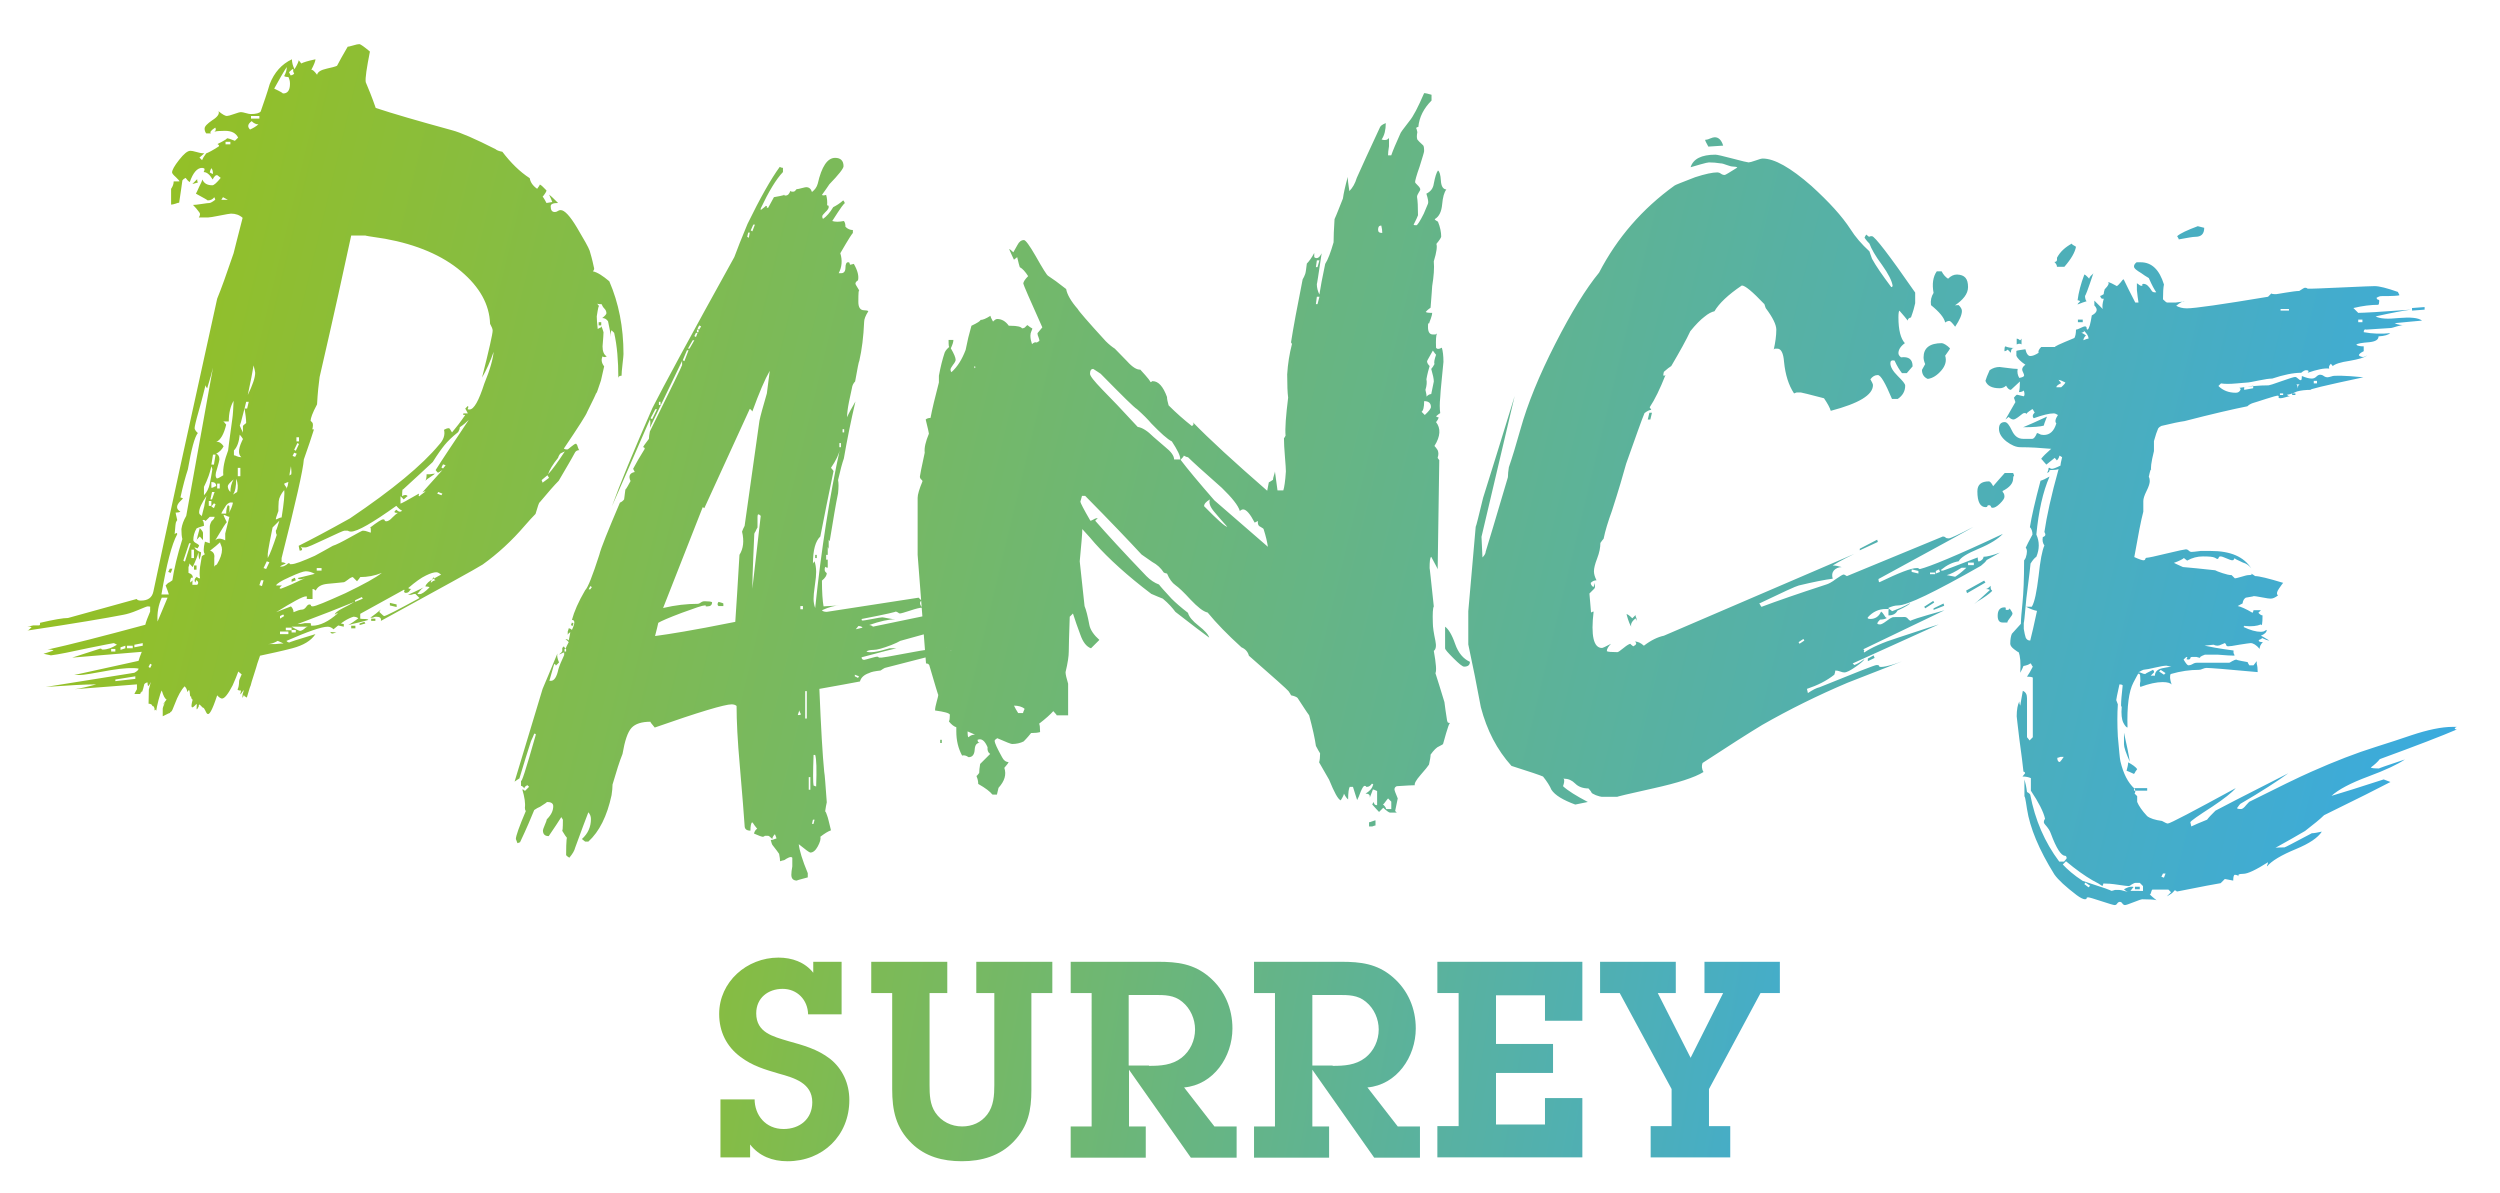 <?xml version="1.0" encoding="utf-8"?>
<!-- Generator: Adobe Illustrator 25.2.1, SVG Export Plug-In . SVG Version: 6.00 Build 0)  -->
<svg version="1.1" id="Layer_1" xmlns="http://www.w3.org/2000/svg" xmlns:xlink="http://www.w3.org/1999/xlink" x="0px" y="0px"
	 viewBox="0 0 775.9 370.3" style="enable-background:new 0 0 775.9 370.3;" xml:space="preserve">
<style type="text/css">
	.st0{fill:url(#SVGID_1_);}
	.st1{fill:url(#SVGID_2_);}
	.st2{fill:url(#SVGID_3_);}
	.st3{fill:url(#SVGID_4_);}
	.st4{fill:url(#SVGID_5_);}
	.st5{fill:url(#SVGID_6_);}
	.st6{fill:url(#SVGID_7_);}
</style>
<linearGradient id="SVGID_1_" gradientUnits="userSpaceOnUse" x1="768.949" y1="250.046" x2="35.552" y2="73.245">
	<stop  offset="0" style="stop-color:#39AAE1"/>
	<stop  offset="1" style="stop-color:#95C024"/>
</linearGradient>
<path class="st0" d="M46.2,214c1.5-5.6-0.4,1.4-0.4-2.2c-0.3,0-0.7,0.2-1,0.5c-1,4.4-1.2,2-0.5,1.5c-0.2,0.1-0.8,1.6-0.8,1.6h-1.8
	c0.2-0.3,0.4-0.9,0.8-1.5v-1.5c-4.3,0.3-10.7,0.9-19.3,1.5c1.5-0.2,3.8-0.7,6.7-1.5c-3.4,0-8.6,0.3-15.7,0.8l27.5-4.4
	c0.9-0.5,1.3-0.9,1.3-1.3c-1.7-0.3-4.6-0.2-8.7,0.5c-5.3,1-8.5,1.5-9.5,1.5H25H23l20-4.4c0.2-0.7,0.5-1.6,1-2.8
	c-2.4,0.2-6,0.5-10.8,0.9c-4.8,0.4-8.4,0.7-10.8,0.9l8.7-2.8c0.3,0,0.5,0.1,0.5,0.3c-0.2,0-0.1,0,0.3,0c1.4,0,2.8-0.5,4.4-1.5
	c-0.5-0.3-0.9-0.5-1-0.5c-0.2,0-2.7,0.5-7.7,1.5c-5.5,1.2-9.4,2-11.8,2.3l-2.3-0.5c0.7-0.2,1.7-0.5,3.1-1c-0.2-0.2-0.8-0.3-1.8-0.3
	c6.8-1.5,17-4.1,30.3-7.7c0.2-0.9,0.7-2.2,1.5-4.1v-1.3c0.2-0.2-0.1-0.3-0.8-0.3c-0.2,0-1.2,0.4-3.1,1.2c-1.9,0.8-3.3,1.2-4.4,1.4
	c-5.1,1-15.1,2.7-29.8,4.9c0,0.2,0.4-0.2,1.3-1c-0.3-0.2-0.8-0.3-1.3-0.3c0.5,0,1.1-0.1,1.8-0.3c0.9,0,1.5,0,1.8,0
	c0.3,0,0.4-0.3,0.3-0.8c4.3-1,7.2-1.5,8.7-1.5l21.3-5.9c0.2,0.3,0.6,0.5,1.3,0.5c2.2,0,3.5-0.9,3.9-2.8
	c4.3-20.4,10.9-50.7,19.8-90.9c1.2-2.9,2.9-7.6,5.1-14.1c0.3-1.4,1.3-5,2.8-11c-1-0.9-2.2-1.3-3.6-1.3c-0.3,0-1.5,0.2-3.5,0.6
	c-2,0.4-3.2,0.6-3.7,0.6h-2.8c0.5-0.7,0.5-1.3,0-1.8c-0.5-0.7-1.1-1.4-1.8-2.1c0.5,0,1.4-0.1,2.7-0.3c1.3-0.2,2.1-0.3,2.4-0.3
	c0.3,0,0.9-0.3,1.8-1c0-0.2-0.1-0.4-0.3-0.8c-0.5,0.7-1.2,1-2.1,1c0.2,0-1-0.7-3.6-2.1c0.2-0.3,0.5-1,1-2.1c0.5-1,0.9-1.8,1-2.3
	c0.5,1.2,1.5,1.8,3.1,1.8c0.5,0,1.4-0.8,2.6-2.3l-1-0.8c-0.5-0.2-1,0.3-1.5,1.3c-0.9-1.5-1.8-2.3-2.8-2.3c0.2-0.3,0.3-0.7,0.3-1
	c-0.2-0.2-0.4-0.3-0.8-0.3c-1.5,0-2.8,1.5-3.8,4.4c-0.4-0.2-0.8-0.6-1.3-1.3c-0.4,0.2-0.7,0.4-1,0.8c-0.2,1.4-0.5,3.7-1,6.9
	c-0.2,0-0.6,0.1-1.1,0.3c-0.6,0.2-1.1,0.3-1.4,0.3v-4.9c0.5-0.7,0.8-1.5,0.8-2.3h1.8c0-0.2-0.4-0.6-1.1-1.3
	c-0.8-0.7-1.2-1.2-1.2-1.5c0-0.7,0.7-2,2.2-3.9c1.5-1.9,2.6-2.8,3.5-2.8c0.3,0,1,0.1,2,0.4c1,0.3,1.8,0.4,2.3,0.4l-1.5,1.3l0.8,0.8
	c0.2-0.5,0.6-1.2,1.3-2.1c0.8-0.3,2.1-1,3.8-2.1c0.3-0.2,0.3-0.4-0.3-0.8c2.4-1.2,3.3-1.8,2.8-1.8c0.5,0,1.4,0.3,2.6,0.8l1-1
	c-0.7-1.4-2-2.1-4.1-2.1c-1.7,0-2.8,0.1-3.3,0.3c0.5-0.3,0.6-0.8,0.3-1.3c-1.4,0.9-1.8,1.5-1.3,1.8h-1.5c-0.4-0.5-0.5-1-0.5-1.5
	c0-0.7,0.8-1.5,2.4-2.6c1.6-1,2.3-2,1.9-2.8c1.2,1,2.1,1.5,2.6,1.5c0.3,0,1.1-0.2,2.2-0.6c1.1-0.4,1.8-0.6,2.2-0.6
	c0.3,0,0.8,0.1,1.5,0.3c0.7,0.2,1.2,0.3,1.5,0.3c1.7,0,2.7-0.3,3.1-0.8c1-2.9,2-5.7,2.8-8.5c1.4-3.6,3.7-6.2,6.9-7.7
	c0,1,0.3,2.1,0.8,3.1c0.9-1.5,1.3-2.5,1.3-2.8l0.8,1c0.5-0.3,2-0.8,4.4-1.3c0,0.5-0.4,1.6-1.3,3.3c0.3-0.2,0.9,0.3,1.8,1.5
	c0.2-0.9,1.2-1.5,3-1.9c1.8-0.4,2.9-0.7,3.2-0.9c0.7-1.4,1.8-3.3,3.3-5.9c0.2,0,0.7-0.1,1.7-0.4c0.9-0.3,1.6-0.4,1.9-0.4
	c0.4,0,1.5,0.8,3.3,2.3c-1,5.1-1.5,8.3-1.3,9.5c0.8,1.9,1.9,4.5,3.1,8c5.1,1.7,13,4,23.6,6.9c2.7,0.7,7.3,2.7,13.6,5.9
	c0.3,0.3,1,0.6,2.1,0.8c2.6,3.4,5.4,6.2,8.5,8.2c0.2,1.2,0.9,2.3,2.3,3.3c0.5-0.7,0.8-1.1,0.8-1.3c0.2,0,0.5,0.2,0.9,0.6
	c0.4,0.4,0.8,0.8,1.2,1.2c0,0.3-0.4,1-1.3,2.1c0-0.5,0.4,0.1,1.3,1.8l1.8-0.3c-0.2-0.5-0.5-1.3-1-2.3c0.7,0.5,1.6,1.4,2.8,2.6
	c-1.5,0-2.3,0.3-2.3,1c0,1.2,0.4,1.8,1.3,1.8c0.3,0,0.6-0.1,0.9-0.3c0.3-0.2,0.5-0.3,0.9-0.3c1.2,0,2.9,1.8,5.1,5.5
	c2.2,3.7,3.5,6,3.9,7.1c0.3,1,0.8,2.7,1.3,5.1c0.2,0.5,0.1,0.9-0.3,1.3c1.4,0.3,3.1,1.4,5.1,3.1c2.9,6.7,4.4,14.2,4.4,22.6
	c0,0.3-0.1,1.4-0.3,3.1c-0.2,1.7-0.3,2.9-0.3,3.6c-0.7,0-1,0.3-1,0.8c0-5.5-0.4-10.2-1.3-14.1l-0.8-0.8c-0.2,0.2-0.3,0.9-0.3,2.1
	c0-1-0.3-2.7-0.8-4.9c-0.5-0.7-1.1-1-1.8-1c0.9-0.7,1.3-1.2,1.3-1.5c0-0.5-0.2-1-0.6-1.4c-0.4-0.4-0.7-0.9-0.9-1.4
	c-1,0-1.5-0.1-1.5-0.3c0.2,0.2,0.4,0.5,0.8,1c-0.2-0.5-0.4,0.5-0.8,3.1c0,0.9,0.1,2.1,0.3,3.9c0.5-0.3,0.9-0.5,1-0.5
	c0-0.7,0.3-0.2,0.8,1.5c0,0.5-0.1,2-0.3,4.4c0,1.5,0.4,2.6,1.3,3.1c-0.5,0.3-0.9,0.3-1.3,0c-0.5,1-0.3,2.1,0.5,3.1
	c-0.2,0.9-0.5,2.3-1,4.4c-1,3.1-1.5,4.4-1.5,3.9c0,0.2-0.9,2.1-2.8,5.9c-0.2,0.7-2.6,4.5-7.2,11.3c0.2,0.2,0.5,0.3,1,0.3
	c0.2,0,0.6-0.3,1.3-0.9c0.7-0.6,1.2-0.9,1.5-0.9c0.2,0.2,0.4,0.5,0.5,1c0.2,0.5,0.3,0.9,0.5,1c-0.7,0-1.2,0.3-1.5,1
	c-1,1.9-2.7,4.7-4.9,8.5c-1.4,1.4-3.3,3.6-5.9,6.7c-0.2,0-0.6,1.2-1.3,3.6c-0.9,0.9-2,2.1-3.3,3.6c-4.1,4.8-8.5,8.8-13.1,12.1
	c-2.2,1.4-12.8,7.2-31.6,17.5c0.2-0.9-0.3-1.3-1.5-1.3c-0.3,0-0.7,0.1-1,0.3c-0.3,0-0.6,0-0.8,0c0.3-0.2,0.9-0.6,1.8-1.3
	c0.8-0.7,1.4-1.1,1.5-1.3l-0.5,0.8c0.9,0.9,1.4,1.3,1.5,1.3c0.5,0,4.2-1.9,11-5.6l-1.3-1.3c-0.3,0-0.8,0.1-1.3,0.3c-0.5,0-0.9,0-1,0
	c1.2-0.5,2.8-1.3,4.9-2.3c-0.5,0.3-1.1,0.9-1.8,1.8c-0.3,0.2-0.2,0.3,0.5,0.3c0.7,0,1.7-0.7,3.1-2.1c-0.2-0.2-0.6-0.3-1.3-0.3
	c0.3-0.9,1.2-1.7,2.6-2.4c1.4-0.8,2.1-1.2,2.3-1.2c-0.5-0.5-1-0.8-1.5-0.8c-0.7,0-1.8,0.3-3.2,1c-1.5,0.7-3.3,2-5.5,3.9
	c0.2,0.2,0.5,0.3,1,0.3c-0.2,0-0.4,0.2-0.6,0.6c-0.3,0.4-0.6,0.6-1.2,0.6c-0.3,0-0.5-0.2-0.5-0.5c0.2-0.2,0.2-0.3,0-0.5l-13.6,7.5
	v1.3c-0.2,0.2,0.2,0.3,1.1,0.3c0.9,0,1.4,0.1,1.4,0.3c-0.5,0.2-1.5,0.4-3,0.8c-1.5,0.3-2.5,0.6-3.2,0.8c0.9-0.5,1.9-1.2,3.1-2.1
	c-0.3-0.3-0.9-0.5-1.5-0.5c-1.7,0.5-3.8,1.8-6.2,3.9c-0.5-0.5-1.1-0.8-1.8-0.8c-1.9,0-6.2,1.5-12.8,4.4c0.2,0.3,0.5,0.5,1,0.5
	c-0.4,0,2.3-0.9,8-2.6c-1.4,2.1-3.8,3.5-7.2,4.4c-3.4,0.9-6.8,1.6-10,2.3c-1.7,4.8,0.3-0.9-2.6,8.1c-0.9,3.4,0.4-1.6-1.5,4.9
	l-0.8-0.5c0-1.4-0.8,2.3-0.5-0.6c1.2-3.4-1.3,1.9-0.6-0.6c0.3-1-0.3-0.1-1-0.8c0.3-0.5,0.5-1.4,0.5-2.6c0-0.3,0.3-1,0.8-2.1
	c-0.9-0.7-1.2-1-1-1c-0.5,1.4-1.1,2.8-1.8,4.4c-1.4,2.7-2.5,4.1-3.3,4.1c-0.3,0-0.9-0.3-1.5-1c-3.4,10.3-3.2,3.8-4.5,3.8l-1-1
	c-0.4,0.9-0.2-1-0.2,0.6c-1.4,2.9-0.1-2-0.9-0.4c0.7-1.3-2.4,3.4-1-1.7c-0.2,0-0.3-0.1-0.4-0.4c-0.1-0.3-0.1-0.5-0.1-0.6
	c-0.7,0.7,0-3.4-1.2-1.3c0-0.7-0.3-1.3-0.8-1.8c-1,1-2.1,2.9-3.1,5.6c-1.2,3.2-1,1.8-1.5,2.7c-0.3,0-0.7,0.3-2.2,1v-2.3
	c0-0.3,0.2-0.9,0.6-1.8c0.4-0.9-0.6,1-0.4,0.4c0.2-0.6,0.3-0.5,1-1.5c-0.5-0.2-1-1.1-1.5-2.8c-0.5,0.7-1.6,5.1-1.7,6.2
	c-0.3,0.2,0.1-0.6-0.6,0c0,0.3,0.3-1.9-0.1-0.4c0.3-1.4-1-0.7-0.5-1.2c-0.2-0.2-0.4-0.3-0.6-0.4c-0.3-0.1-0.5-0.1-0.6-0.1
	 M35.8,202.2v-0.8h-1.3v0.8H35.8z M42,210.7v-0.8l-6.2,1v0.5L42,210.7z M38.9,201.2v-0.8l-1.5,0.5v0.8L38.9,201.2z M41.2,201.2v-0.8
	h-1.8v0.8H41.2z M44.3,200.4v-0.8l-2.6,0.5v0.8L44.3,200.4z M47.1,206.3l-0.5-0.3l-0.5,1l0.5,0.3L47.1,206.3z M52,185.5h-1.8
	c-1,2.2-1.5,4.7-1.3,7.4C49.6,191.3,50.6,188.8,52,185.5z M66.1,114.1c-0.3,1.4-0.9,3.5-1.8,6.4c-0.3-0.3-0.5-0.7-0.5-1
	c-0.4,1.5-1,4.2-2.1,8c-0.9,3.1-1.3,4.9-1.3,5.4c0,0.3,0.3,0.9,1,1.5c-1,1.2-2,5-3.1,11.3c-0.7,2.1-1.5,5-2.3,8.7
	c0.2,0,0.4,0.1,0.8,0.3l-0.8,0.8c-1.4,1.4-1.4,2.5,0,3.3c-0.3,0.2-0.9,0.3-1.5,0.3c0,0.2,0.2,0.9,0.5,2.3l-0.3,0.5
	c-0.2,0.2-0.3,1.5-0.5,3.9c0.5-0.5,0.8-0.5,0.8,0c-1.7,3.1-3.3,9.3-4.9,18.7h2.3c-0.2-0.7-0.5-1.6-1-2.8l0.8-0.8
	c0.2,0,0.6-0.3,1.3-0.8c0.5-3.4,1.5-7.7,3.1-12.8c-0.2-0.7-0.3-1.7-0.3-3.1c0.2-1.4,0.7-2.7,1.5-4.1L66.1,114.1z M53.5,176.5
	l-0.5,1.3l-0.8-0.3l0.5-1H53.5z M59.2,168.6h-0.5l-1.8,5.4l0.5,0.3L59.2,168.6z M66.6,160.4h-1.5l-1.3,1.3c-0.2-0.3-0.5-0.4-1-0.3
	c0.3,0.2,0.5,0.8,0.5,1.8c-0.7,0.2-1.5,0.4-2.3,0.8c-0.7,1.2-1,2.4-1,3.6c0,0.3,0.3,0.7,0.9,1c0.6,0.3,0.9,0.6,0.9,0.8l-0.5,0.8
	c-0.4-0.2-0.7-0.3-1-0.3c0.5,0.7,1.2,1.2,2.1,1.5c0,0.7-0.2,1.5-0.5,2.3c-0.2-0.5-0.3-1.3-0.3-2.3c-0.3,1.2-0.9,2.7-1.8,4.6
	c-0.9-0.9-1.2-1.3-1-1.3c0,0.5-0.1,0.9-0.3,1.3v1.8c1,0.3,1.5,0.9,1.3,1.8v-0.3c-0.5-0.2-0.8,0.3-0.8,1.5l1-0.8
	c-0.2-0.2-0.3,0.3-0.3,1.5h1.5c0.5-0.5,0.4-1-0.3-1.5c0,0.2-0.1,0.4-0.3,0.8c-0.4-0.7-0.2-1.3,0.5-1.8c0.2,0.3,0.5,0.5,1,0.5
	c-0.2-0.9-0.2-2.1,0-3.6c0.3-1.9,0.5-2.9,0.5-3.1c0-0.2,0.3-0.4,1-0.8c-0.5-0.5-0.5-1.8,0-3.9l1.5,0.5v-5.1c0-0.5,0.2-1.1,0.6-1.8
	C66.4,161.2,66.6,160.7,66.6,160.4z M60.2,173.2v-2.6h-0.8v2.6H60.2z M61.5,56.6c-1,0.3-1.6,0.5-1.8,0.5l1.5-1.5
	C61.2,56.2,61.3,56.6,61.5,56.6z M61,176.8h-0.8v-1.3H61V176.8z M63,167.8c0.2,0-0.2-0.4-1-1.3c-0.9,0.9-1.2,1.3-1,1.3
	c0.2-0.9,0.5-2.1,1-3.9c0.7,0.7,1,1.2,1,1.5V167.8z M64.1,153.9c-1.5,2.2-2.3,3.9-2.3,5.1c0,0.3,0.1,0.6,0.4,0.8
	c0.3,0.2,0.4,0.3,0.4,0.5c0.2-0.7,0.4-1.8,0.8-3.2C63.6,155.7,63.9,154.6,64.1,153.9z M65.9,145.7c0-0.2-0.1-0.5-0.3-1
	c-0.4,1.9-1.1,4-2.3,6.4v2.6c0.9-0.9,1.5-2.1,1.8-3.6C65.4,148.5,65.7,147.1,65.9,145.7z M65.6,157v-1.5h-0.8v1.5H65.6z M66.1,54
	c0-0.9-0.2-1.5-0.5-1.8c-0.2,0.3-0.4,0.8-0.5,1.3C65.3,53.7,65.6,53.8,66.1,54z M66.6,152.7h-0.8l-0.5,2.3h0.5L66.6,152.7z
	 M68.9,170.6c0-0.5-0.1-1-0.3-1.4c-0.2-0.4-0.3-0.7-0.3-0.9c-0.7,0.7-1.7,1.5-3.1,2.6c1,0.3,1.5,1.1,1.3,2.3c0,1.7,0,2.7,0,2.8
	c0-0.3,0.3-0.6,0.8-0.8C68.4,173.4,68.9,171.8,68.9,170.6z M66.9,141.1h-0.8l-0.5,3.1h0.8L66.9,141.1z M67.1,150.9
	c0-0.9-0.5-1.3-1.5-1.3v1.8c0.3,0,0.6-0.1,0.9-0.3C66.8,150.9,67,150.9,67.1,150.9z M66.9,156.5l-0.5-0.3l-0.8,1l0.8,0.5L66.9,156.5
	z M71.2,160.4c-0.2,0-0.5-0.1-0.9-0.3c-0.4-0.2-0.7-0.3-0.9-0.3c0,0.3,0.4,1.1,1,2.3c-0.2,0-1.4,1.9-3.6,5.6c0.7-0.7,1.7-0.7,3.1,0
	v-2.1L71.2,160.4z M72.5,124.4c-1,1.7-1.5,3.9-1.5,6.4h-1.8c0.2,0,0.5,0.3,1,1c-0.7,2.9-1.7,4.7-3.1,5.4c0.9-0.2,1.6,0.3,2.3,1.3
	c-0.5,1-1.3,1.8-2.3,2.3c0.7,0.3,1,0.9,1,1.8c0,0.3-0.3,1.4-0.8,3.1c-0.5,1.4-0.5,2.3,0,2.8c0.2,0,0.5-0.1,1-0.4
	c0.5-0.3,0.8-0.5,1-0.6c-0.2-2.2,0.4-4.8,1.5-7.7c0-0.2,0.4-3.4,1.3-9.8C72.3,128.7,72.4,126.8,72.5,124.4z M68.2,151.6v-1.5h-0.8
	v1.5H68.2z M70.7,62l-1.5-0.8L68.7,62H70.7z M72.3,156c-0.9-0.2-1.5,0.1-2.1,0.8c-1,1.5-1.5,2.4-1.5,2.6h1.5c0-1.2,0.2-2,0.5-2.6
	c0.2,0,0.3,0.1,0.5,0.3c0,0.3,0,0.9,0,1.5l-0.3,0.8C71.7,158.1,72.1,157,72.3,156z M71.5,44.8V44H70v0.8H71.5z M72.5,148.8
	c-1.2,1-1.8,1.7-1.8,2.1c0,0.7,0.3,1.3,0.8,1.8C71.5,151.3,71.8,150,72.5,148.8z M73.6,152.7c0.3-1.4,0.3-2.7-0.3-4.1
	c0,2.4-0.3,4-1,4.9L73.6,152.7z M75.9,137.5c-0.2-0.9-0.7-1.7-1.5-2.6c-0.2,2.2-0.8,3.9-1.8,4.9v1.5c0.2,0,0.5,0.1,0.9,0.3
	c0.4,0.2,0.9,0.3,1.4,0.3c-1.2-1-0.9-3.1,0.8-6.2C75.8,135.9,75.9,136.5,75.9,137.5z M74.6,147.8v-2.6h-0.8v2.6H74.6z M76.4,131.3
	c0-1.2-0.2-2.7-0.5-4.6c-1,4.1-1.5,5.8-1.5,5.1c0,0.3,0.2,0.8,0.5,1.4c0.3,0.6,0.5,1,0.5,1.1c0-0.5,0-1.2,0-2.1
	C75.5,132,75.9,131.7,76.4,131.3z M77.2,124.7h-0.8l-0.5,2.1h0.8L77.2,124.7z M79.2,115.7c0-0.3-0.2-1.1-0.5-2.3
	c-0.3,1.9-0.9,5-1.8,9.2C78.4,119.5,79.2,117.2,79.2,115.7z M80.2,38.6c-0.7,0-1.4-0.3-2.1-1c-1.2,0.9-1.4,1.7-0.5,2.6
	C78.5,39.8,79.4,39.3,80.2,38.6z M80.5,36.8V36h-2.6v0.8H80.5z M81.8,180.1H81l-0.5,1.5l0.8,0.3L81.8,180.1z M83.6,174.5l-0.8-0.3
	l-1,2.1l0.8,0.3L83.6,174.5z M86.7,161.6c-0.5,0.5-1.2,1.2-2.1,2.1c-0.2,0.9-0.5,2.4-0.9,4.5c-0.4,2.1-0.6,3.4-0.6,3.7v1.3
	c0.7-1.2,1.6-3.6,2.8-7.2c-0.2-0.3-0.3-0.8-0.3-1.3C85.8,164.6,86.1,163.5,86.7,161.6z M88,199.7l-1.8-0.8c-1.2,0.7-2.2,1-3.1,1
	c0.3,0,1.1,0,2.3,0C86.6,199.8,87.4,199.7,88,199.7z M90,26c0-0.9-0.2-1.5-0.5-2.1c-0.7,0-1.1-0.1-1.3-0.3c0.5-0.9,0.8-1.8,0.8-2.8
	c-1,1.5-2.3,3.8-3.9,6.7c2.1,1,2.9,1.5,2.6,1.5C89.2,29.1,90,28.1,90,26z M88.2,152.1c-1,1.2-1.6,2.4-1.7,3.5
	c-0.1,1.1-0.1,2.1-0.1,3c-0.5,1.4-0.8,2.2-0.8,2.6c0.2,0,0.4-0.1,0.8-0.3c0.3-0.2,0.7-0.3,1-0.3C88.1,156.2,88.4,153.3,88.2,152.1z
	 M97.7,178.1c-0.9-0.5-1.8-0.8-2.8-0.8c-0.7,0-2.4,0.6-5,1.8c-2.7,1.2-4.1,2.1-4.2,2.6h1.8c-0.9,0.7-0.9,1-0.3,1
	c1.9-0.7,4.4-1.8,7.5-3.3c-1.2,0.5-2,0.5-2.3,0L97.7,178.1z M118.5,177.8c-2.2,0.9-4.5,1.3-6.7,1.3c-0.2,0.3-0.5,0.8-1,1.3l-1.3-1.3
	c-0.3,0-0.9,0.3-1.5,0.8c-0.7,0.5-1.1,0.8-1.3,0.8c-1.5,0.2-3.3,0.3-5.1,0.5c-1.9,0.2-3.1,0.9-3.6,2.1c-0.3-0.3-0.7-0.5-1-0.5v3.1
	h-1.5c-0.3,0-0.4-0.1-0.3-0.4c0.2-0.3,0.1-0.4-0.3-0.4c-0.9,0-3.9,1.6-9.2,4.9c0.5-0.2,1.3-0.5,2.3-0.9c1-0.4,1.8-0.7,2.3-0.9
	c0.5,0.5,0.8,1.1,0.8,1.8c1.2-0.5,2-0.8,2.6-0.8c0.5,0,0.9-0.3,1.3-0.8c0.3-0.5,0.7-0.8,1-0.8c0.3,0,0.5,0.1,0.5,0.3
	c0,0.2,0.2,0.3,0.5,0.3c0.9,0,4.2-1.4,10.2-4.1C113,181.3,116.8,179.2,118.5,177.8z M153.2,109.2c-1,2.9-2.2,5.6-3.6,8
	c2.2-8.7,3.3-13.6,3.3-14.6c0-0.5-0.3-1.2-0.8-2.1c-0.2-6-3.2-11.4-9-16.3c-5.8-4.9-13.7-8.3-23.6-10.1c-4.6-0.7-6.6-1-5.9-1H109
	c-2.1,9.8-5.3,24.4-9.8,43.9c-0.3,2.1-0.6,4.9-0.8,8.5c-1.4,2.6-2,4.3-2,5.1l0.5,0.5c0.3,0.3,0.3,1.1,0,2.3c0.2-0.3,0.3-0.3,0.5,0
	c-0.7,2.2-1.7,5.3-3.1,9.2c-0.2,3.1-2.5,13.3-6.9,30.6v1.3c0.7,0,1.1,0.2,1.3,0.5c-0.2,0-0.5,0.1-0.9,0.3c-0.4,0.2-0.7,0.3-0.9,0.5
	c0.9,0.2,1.7-0.2,2.6-1c0.3,0,0.5,0.1,0.5,0.3h0.5c1,0,3.4-0.9,7.2-2.6c1.9-1,3.8-2.1,5.6-3.1c1-0.3,2.8-1.2,5.3-2.6
	c2.5-1.4,3.8-2.1,4-2.1c0.5,0,1,0.1,1.5,0.3c0.5,0.2,0.9,0.3,1,0.3c0-1.7-0.1-2.2-0.3-1.5c2.2-1.7,3.6-2.6,4.1-2.6
	c0.3,0,0.5,0.1,0.5,0.3s0.2,0.3,0.5,0.3c0.5,0,1.2-0.4,1.9-1.2c0.8-0.8,1.3-1.2,1.7-1.4c-1.2,0-1.4-0.3-0.5-1
	c0.7,0.7,1.3,0.8,1.8,0.3c-0.5-0.2-1.1-0.7-1.8-1.5c-7.4,5.3-12.1,8-14.1,8c-0.3,0-0.7-0.1-1-0.3c-0.3,0-0.7,0-1,0
	c-0.3,0-2.3,0.9-5.9,2.6c-3.6,1.7-5.6,2.6-6.2,2.6c-0.3,0-0.7,0-1,0l-0.5-0.3c0.7,0.9,0.6,1.3-0.3,1.3l-0.3-1.5
	c3.8-1.9,9.1-4.7,15.9-8.5c13.2-8.9,22.4-16.5,27.7-22.9c1.4-1.5,1.9-3.1,1.5-4.6c0.5-0.3,1-0.5,1.5-0.5c0.2,0,0.3,0.2,0.5,0.5
	c0.2,0.3,0.3,0.6,0.5,0.8c1.2-1.4,2.6-3.2,4.1-5.4c-0.7,0-0.9-0.2-0.5-0.5h1.3c-0.2-0.3-0.4-0.9-0.8-1.5l0.8-0.8
	c0.2,0.2,0.2,0.4,0,0.8c-0.2,0.2,0,0.3,0.5,0.3c1.4,0,2.9-2.7,4.6-8C152.2,114.5,153,111.3,153.2,109.2z M88.2,191.2l-0.3-0.5
	l-1,0.5v0.8L88.2,191.2z M89.5,196.8v-0.8h-2.6v0.8H89.5z M89.5,149.6c-0.2,0-0.6,0.2-1.3,0.5c0,0.2,0.1,0.4,0.4,0.8
	c0.3,0.3,0.4,0.6,0.4,0.8c0-0.2,0.1-0.5,0.3-1C89.4,150.1,89.5,149.7,89.5,149.6z M90.5,195.6v-0.8h-1.8v0.8H90.5z M91.3,22.9
	L91,22.2c0-0.3,0-0.6,0-0.8c-0.2,0-0.6,0.3-1.3,1c0.2,0.3,0.3,0.7,0.5,1C90.4,23.4,90.8,23.3,91.3,22.9z M90.3,147.3
	c0.2,0,0.2-0.9,0-2.6c-0.4,1.9-0.5,3-0.5,3.3C89.7,147.7,89.9,147.4,90.3,147.3z M91.8,180.1l-1.3,0.5v-0.8l1-0.5L91.8,180.1z
	 M95.6,194.5c-0.3,0-1.1,0-2.3,0c-1.2,0-2.1,0-2.8,0c1.5,0.9,2.4,1.3,2.6,1.3c0.3,0,0.8-0.2,1.3-0.6
	C94.9,194.7,95.3,194.5,95.6,194.5z M91.8,196.3v-0.8h-1.3v0.8H91.8z M92.1,140.8l-0.8-0.3l-0.5,1l0.8,0.3L92.1,140.8z M92.8,137.8
	l-0.5-0.3l-1,2.1l0.5,0.3L92.8,137.8z M92.8,137v-1.3h-0.8v1.3H92.8z M110,186.8c-4.1,1.7-10,4-17.7,6.9c0.7,0,1.5-0.1,2.3-0.3
	c0.7,0,1.2,0,1.5,0c0.3,0,0.5,0.1,0.4,0.4c-0.1,0.3,0,0.4,0.4,0.4c2.4,0,5.1-1.3,8-3.9c-0.3,0-0.7,0.2-1,0.5c0-0.5,0.8-1.2,2.6-2.1
	C107.6,188.2,108.8,187.5,110,186.8z M99.8,177.1v-0.8h-1.5v0.8H99.8z M104.4,196.3c-0.9,0.3-1.4,0.4-1.5,0.3
	c-0.2-0.3-0.4-0.5-0.8-0.5L104.4,196.3z M106.7,194.5l-2.3-0.5v-0.8l2.3,0.5V194.5z M110.3,195H109v-0.8h1.3V195z M112.6,185.8
	l-0.3-0.5l-2.1,1v0.5L112.6,185.8z M113.4,193.5l-1.8,0.5v-0.5l1.5-0.5L113.4,193.5z M116.5,192.7h-1.3V192h1.3V192.7z M123.1,188.4
	l-2.1-0.5v-0.8l2.1,0.5V188.4z M145.5,130.3c-0.7,0.7-1.6,1.5-2.8,2.3c0,0.5-0.2,1-0.5,1.5c-1.9,1.5-3.3,2.9-4.2,4
	c-0.9,1.1-2.2,2.9-3.7,5.3c-2.2,2.1-5.3,4.9-9.2,8.5c-0.2-0.2-0.3,0.5-0.3,2.1c0.7-0.5,1.3-0.5,1.8,0c0-0.2-0.4,0.2-1.3,1l-1-1v2.3
	c0.2,0,2.1-1,5.7-3.1c0,0.2,0,0.3,0,0.5c-0.2,0.2-0.1,0.3,0.3,0.3c-0.2,0,0.4-0.5,1.8-1.5c-0.3,0-0.7,0.1-1,0.3
	c1.5-1.7,3.6-4,6.2-6.9l-1.3,0.8c-0.2,0-0.4-0.3-0.8-0.8C137,143,140.5,137.8,145.5,130.3z M135,147c-0.2,0.2-0.6,0.5-1.4,1
	c-0.8,0.5-1.3,0.9-1.7,1.3c0.3-0.2,0.5-0.9,0.5-2.1h1C134.1,147.1,134.6,147,135,147z M135.2,180.1c-0.3,0-0.5-0.3-0.5-1
	c-0.7,0.7-1,1.3-1,1.8C134.2,180.4,134.7,180.1,135.2,180.1z M137.3,153.2l-1.3-0.5l-0.3,0.5l1.3,0.5L137.3,153.2z M138.3,144.4
	l-0.8-0.3l-0.5,1l0.5,0.3L138.3,144.4z M170.4,148.3l-0.5-0.8l-1.8,1.5l0.3,0.8L170.4,148.3z M175.3,140.1c-0.5,0.2-0.9,0.4-1.3,0.6
	c-0.3,0.3-0.6,0.7-0.8,1.4c-1.7,2.1-2.7,3.8-3.1,5.1C171.5,145.7,173.2,143.3,175.3,140.1z M186.6,101h-0.8v-1h0.8V101z M296.9,194
	c-4.1,1.2-9.9,2.8-17.5,4.9c-0.5,0.3-1.5,0.8-2.8,1.3c-2.6,1-4.4,1.5-5.5,1.5c-1.1,0-1.8,0.2-2.2,0.5c0.9,0.5,3.3,0.2,7.2-1h2.1
	c-0.9,0.2-4.5,1.1-10.8,2.8c0,0.5,0.3,0.8,0.8,0.8c0.2,0,0.8-0.2,1.9-0.5c1.1-0.3,1.8-0.5,2.2-0.5c0.2,0,0.3,0.1,0.5,0.3
	c0.2,0,0.4,0,0.8,0c0.3,0,2.7-0.4,6.9-1.2c4.3-0.8,6.6-1.2,6.9-1.2c0.2,0,0.8,0.1,1.8,0.4c1,0.3,1.6,0.4,1.8,0.4
	c0.3,0,0.9-0.3,1.5-0.8c0.7-0.5,1.1-0.8,1.3-0.8c-0.4,0-0.1,0.3,0.8,1c0.2,0.2,0.4,0.2,0.8,0c-4.5,1.2-11.4,3-20.8,5.4
	c-0.3,0.2-0.8,0.4-1.3,0.8c-1.7,0.2-2.9,0.4-3.6,0.8c-1.5,0.5-2.5,1.4-2.8,2.6c-2.7,0.5-6.9,1.3-12.6,2.3c0.5,12.2,1,20.7,1.5,25.7
	c0.2,1,0.4,4.2,0.8,9.5c-0.2,0.7-0.3,1.6-0.5,2.8c0.2,0.2,0.4,0.6,0.6,1.3c0.3,0.7,0.6,2.2,1.2,4.6c-0.9,0.3-2,1-3.3,2
	c0.2,0.7-0.1,1.7-0.8,3c-0.7,1.3-1.5,1.9-2.3,1.9c-0.3,0-1.5-0.9-3.6-2.6c0.2,1.9,1.1,4.9,2.8,9v1.3c-2.6,0.7-3.7,1-3.3,1
	c-1.2,0-1.8-0.6-1.8-1.8c0-0.7,0.1-1.5,0.3-2.6c0-1.2,0-2.1,0-2.6c0-0.2-0.2-0.3-0.5-0.3c-0.3,0-0.8,0.2-1.3,0.5
	c-0.5,0.4-0.8,0.5-0.9,0.5c-0.1,0-0.5,0.1-1.1,0.3c0-0.5-0.1-1.3-0.3-2.3c-0.2-0.3-0.9-1.3-2.1-2.8c-0.2-0.3-0.3-0.9-0.5-1.5
	c0.5,0,1.1-0.2,1.8-0.5c-0.2-0.5-0.3-0.9-0.5-1.3c-0.5,0.5-0.8,1-0.8,1.5c-0.7-0.7-1.1-1-1.3-1c-0.3,0-0.7,0-1,0
	c-0.2,0.2-0.4,0.3-0.8,0.3c-0.2,0-1-0.3-2.6-1c0.2-0.7,0.5-1.2,1-1.5c-0.2-0.2-0.4-0.5-0.8-1c-0.3-0.5-0.6-0.9-0.8-1
	c-0.3,0.3-0.5,1.2-0.5,2.6c-1.2,0-1.8-0.5-1.8-1.5c-0.2-3.1-0.7-9.3-1.5-18.7c-0.7-7.7-1-13.9-1-18.5c-0.3-0.3-0.9-0.5-1.5-0.5
	c-2.2,0-10.2,2.4-23.9,7.2c-1-1.2-1.5-1.8-1.3-1.8c-2.7,0-4.7,0.6-5.9,1.9c-1.2,1.3-2.1,4-2.8,8.1c-0.9,2.2-1.9,5.4-3.1,9.5
	c0,0.9-0.1,2-0.3,3.3c-1.4,6.5-3.8,11.3-7.2,14.4h-1l-1-0.8c1.9-1.7,2.8-3.8,2.8-6.2c0-0.9-0.3-1.5-0.8-2.1c-0.9,2.2-2.2,5.9-4.1,11
	c-0.2,0.9-0.8,1.9-1.8,3.1c-0.3-0.2-0.7-0.4-1-0.8c0-4.6,0.2-6.3,0.5-5.1c-0.5-0.5-1.1-1.4-1.8-2.6c0.2,0.5,0.3-0.6,0.3-3.3
	l-0.5-0.8c-0.9,1.4-2.1,3.3-3.9,5.9c-1.2,0-1.8-0.6-1.8-1.8c0-0.2,0.2-0.7,0.6-1.7c0.4-0.9,0.6-1.5,0.6-1.7c1.4-1.4,2-2.7,2-4.1
	c0-0.9-0.7-1.3-2-1.3c0.2,0-0.5,0.5-2.1,1.5c-0.5,0.2-1.1,0.5-1.8,1c-0.9,2.2-2.3,5.6-4.4,10l-0.8,0.3l-0.5-1.3c0-0.9,1-3.8,3.1-8.7
	c-0.2-0.2-0.3-0.5-0.3-1c0.2-1.4-0.1-3.3-0.8-5.7c0.3,0,0.6,0.2,0.8,0.5l1.3-1.3l-0.5-0.5c-0.5,0.2-0.9,0.5-1,1
	c-0.3-0.5-0.7-0.8-1-0.8v-1.8c0,1.5,1.5-3.2,4.6-14.1c0-0.2-0.2-0.3-0.5-0.3c-0.2,0.5-0.5,1.3-1,2.3c-1,3.1-2.2,6.9-3.6,11.6
	c-0.3,0.2-0.9,0.5-1.5,1l8.7-28.8c1-2.4,2.6-6.1,4.6-11c-0.2,0.7,0,1.6,0.5,2.8c-0.9,0.9-1.2,1.2-1,1c0-0.3-0.2-0.5-0.5-0.5
	c-0.2,0.5-0.3,1.1-0.5,1.7c-0.2,0.6-0.5,1.8-1,3.5c0.2,0,0.4,0,0.5,0c1,0,1.8-1.2,2.3-3.6c0.3-1,0.9-2.5,1.8-4.4v-0.8
	c-0.2,0-0.4,0.1-0.8,0.3c-0.3,0.2-0.6,0.3-0.8,0.3c0.3-0.2,0.7-0.5,1-1c0-0.3,0-0.7,0-1l0.5-0.5l0.5,0.8c0.2-0.5,0.5-1.2,1-2.1
	c-0.2-0.3-0.5-0.6-1-0.8c0.3-0.2,0.7-0.1,1,0.3c0.3-1.5,0.5-2.4,0.5-2.6c-0.3,0.2-0.6,0.4-0.8,0.8c0-0.2,0-0.5,0-1
	c0.2-0.5,0.3-0.9,0.3-1c0.3,0,0.7,0.2,1,0.5c1-2.1,1-3.1,0-3.1c0.7-2.6,2-5.6,4.1-9.2c0.9-0.9,2.3-4.5,4.4-11
	c0.5-2.1,2.7-7.5,6.4-16.2c0.5-0.2,0.9-0.5,1.3-1c0.3-2.7,0.5-3.8,0.5-3.1c0.3-0.5,0.9-1.4,1.5-2.6c-0.7-1.5-0.3-2.5,1.3-2.8l-0.5-1
	c0.9-1.7,2.1-3.8,3.6-6.2c0-0.3-0.2-0.5-0.5-0.5c0-0.2,0.6-1,1.8-2.6c0-0.5,0.1-1.3,0.3-2.3c6.7-13.5,10-20.4,10-20.6v-1.3l-10,20.8
	c0.2-1.4,0.2-2.2,0-2.6l-11.8,27c2.4-6.7,6.6-16.9,12.6-30.6c3.3-6.5,11.7-22.1,25.4-46.8c0.9-2.4,2.2-5.8,4.1-10.3
	c3.9-8,7.3-14,10-17.7c0.3,0.2,0.7,0.3,1,0.3v1.3c-2.1,2.2-4.4,6-6.9,11.3v0.5c1.2-0.9,1.7-1.3,1.5-1.3c0.3,0,0.5,0.1,0.4,0.3
	c-0.1,0.2,0,0.3,0.4,0.3l1.8-3.3c2.9-0.5,3.9-0.8,2.8-0.8c0.3,0,0.5,0.1,0.5,0.3c-0.2,0-0.1,0,0.3,0c0.7,0,1.2-0.5,1.5-1.5
	c0,0.2,0.3,0.3,0.8,0.3c0.3,0,0.6-0.1,0.8-0.4c0.2-0.3,0.3-0.4,0.5-0.4c0.2,0,0.7-0.1,1.4-0.3c0.8-0.2,1.2-0.3,1.4-0.3
	c0.9,0,1.5,0.5,1.8,1.5c0.9-0.7,1.5-1.5,1.8-2.6c1.2-5.3,3-8,5.4-8c1.7,0,2.6,0.9,2.6,2.6c0,0.7-1.5,2.6-4.4,5.6
	c-0.3,0.5-1.1,1.6-2.3,3.3c0.2,0.2,0.6,0.2,1.3,0c0.3,1,0.4,2.1,0.3,3.3c0.3-0.2,0.5,0,0.5,0.5c0,0.3-0.3,0.9-1,1.5
	c-0.7,0.7-1,1.1-1,1.3c0,0.5,0.1,0.8,0.3,0.8c1-0.7,2.1-1.9,3.1-3.6c1-0.5,2.1-1.2,3.1-2.1c0.3,0.3,0.5,0.7,0.5,1
	c0-0.5-1.3,1.3-3.9,5.4c0.9,0.3,2.1,0.3,3.6,0c0.3,0.3,0.5,0.9,0.5,1.8c0.7,0.7,1.5,1,2.3,1v1c0-0.3-1.3,1.7-3.9,6.2
	c0.7,2.2,0.5,4.3-0.5,6.2c0.2,0,0.4,0,0.8,0c0.8,0,1.3-0.6,1.3-1.7c0-1.1,0.3-1.7,0.8-1.7c0.3,0,0.5,0.1,0.5,0.4
	c0,0.3,0.2,0.4,0.5,0.4c-0.4,0-0.1-0.1,0.8-0.3c1.2,2.1,1.6,3.8,1.3,5.1c-0.5,0.3-0.8,0.7-0.8,1c0,0.2,0.2,0.6,0.6,1.2
	c0.4,0.6,0.6,1,0.6,1.2c-0.2-0.7-0.3,0.4-0.3,3.3c0,1.7,0.6,2.6,1.8,2.6c0.7,0,1.1,0.1,1.3,0.3c-0.9,1.4-1.3,2.5-1.3,3.3
	c-0.2,4.6-0.7,8.6-1.5,12.1c-0.2,0.3-0.6,2.5-1.3,6.4c-0.5,0.5-0.9,1.2-1,2.1c-0.2,0.9-0.5,2.3-0.9,4.2c-0.4,2-0.6,3.6-0.6,4.8
	c0.5-1.2,1.4-2.8,2.6-4.9c-1.4,6-2.6,11.9-3.6,17.7c-0.5,1.4-1.1,3.6-1.8,6.7c0.2,0.9,0.2,2.2,0,4.1c-0.7,3.3-1.5,8.2-2.6,14.9
	l-0.3-0.5c0,0.7,0,1.7,0,3.1c0-0.3-0.1-0.6-0.3-0.8v6.4c-0.3,0-0.6-0.1-0.8-0.3c-0.3,0.9-0.2,1.5,0.5,2c0,0.7-0.5,1.5-1.5,2.3
	c0,3.6,0.2,6.3,0.5,8l5.1-0.3c-1.5,0-3.4,0.5-5.6,1.5c0.2,0.3,0.7,0.5,1.5,0.5l28.5-4.4l0.8,0.8c0.2-0.2,0.4-0.3,0.8-0.3
	c-1.4,0.5-1.5,1.4-0.5,2.6c-0.7,0-1.9,0.3-3.7,0.9c-1.8,0.6-2.9,0.9-3.2,0.9c-0.2,0-0.4-0.1-0.6-0.3c-0.3-0.2-0.6-0.3-0.9-0.3
	c0.9,0-2.6,0.8-10.3,2.3c-0.2,0.3-0.1,0.5,0.3,0.5c0.3,0,1.3-0.2,3-0.5c1.6-0.3,2.6-0.5,3-0.5c0.2,0,0.8,0.1,1.8,0.3
	c1,0.2,1.8,0.3,2.3,0.3c-2,0-4.8,0.6-8.2,1.8c0.2,0,0.4,0,0.6,0.1c0.3,0.1,0.5,0.2,0.6,0.4l23.6-4.9c0.3,0,0.8,0.1,1.3,0.3
	c-0.9,0.4-2.1,1-3.9,2.1c0,0.5,0.3,0.8,1,0.8c0.2,0,0.4-0.1,0.8-0.3c0.2,0,0.4,0,0.8,0C294.5,193,295.2,193.3,296.9,194z
	 M175.7,202.2v-0.8h-0.5v0.8H175.7z M178,193.5l-0.3,0.8l-0.5-0.3l0.3-0.8L178,193.5z M183.7,182.2l-0.5-0.3l-0.5,1h0.5L183.7,182.2
	z M203.9,127h-0.5l-1.5,2.8l0.5,0.3L203.9,127z M238.9,115.1c-1.5,2.6-3.3,6.8-5.4,12.6c-0.2-0.3-0.4-0.6-0.8-0.8l-14.1,30.8
	l-0.5-0.3l-12.3,31.3c3.8-0.9,7.4-1.3,10.8-1.3c0.2,0,0.5-0.1,0.9-0.4c0.4-0.3,0.8-0.4,1.2-0.4c1.2,0,2,0.1,2.3,0.3
	c0,0.9-0.5,1.3-1.5,1.3h-0.5c0.2-0.2,0.1-0.3-0.3-0.3c-0.7,0-3,0.8-7.1,2.3c-4,1.5-6.5,2.6-7.3,3.1c-0.2,0.9-0.5,2.2-1,4.1
	c2.4-0.3,5.4-0.8,9-1.4c3.6-0.6,8.9-1.6,15.9-3c0.3-4.8,0.8-11.7,1.3-20.8c1.2-1.9,1.5-4.3,0.8-7.2c0.2-0.5,0.4-1.1,0.8-1.8
	l4.6-32.6c0.3-1.5,1.1-4.4,2.3-8.5C238.2,120.6,238.5,118.2,238.9,115.1z M205,125.7v-1h-0.5v1H205z M213.7,108.7h-0.5l-1.3,3.1
	l0.5,0.3L213.7,108.7z M215.5,105.6H215l-1.5,2.6h0.5L215.5,105.6z M216.5,103.3H216l-0.5,1l0.5,0.3L216.5,103.3z M216.8,103.1v-0.8
	h-0.5v0.8H216.8z M217.6,101.3L217,101l-0.5,1l0.5,0.3L217.6,101.3z M224.5,188.1c-0.7,0-1.2,0-1.5,0c-0.4-0.3-0.4-0.8,0-1.3
	c0.7,0.2,1.2,0.3,1.5,0.5V188.1z M232.7,72.2h-0.5l-0.3,1.3l0.5,0.3L232.7,72.2z M234.3,69.7h-0.5l-0.8,1.8l0.5,0.3L234.3,69.7z
	 M236.1,160.1c-0.7-0.7-1-0.6-1,0.3c0,1.7,0,2.8,0,3.3c-0.2,0.3-0.4,0.7-0.6,1.2c-0.3,0.4-0.4,0.7-0.4,0.8c0,0.1-0.1,2.4-0.3,6.9
	c-0.2,4.5-0.3,7.9-0.3,10.1L236.1,160.1z M248.6,221.7c-0.2-0.3-0.3-0.6-0.4-0.8c-0.1-0.2-0.1-0.3-0.1-0.5l-0.5,1.5
	C248,222,248.3,221.9,248.6,221.7z M249.2,189.1v-1h-0.8v1H249.2z M250.4,223v-8.5h-0.5v8.5H250.4z M251.5,245.1v-3.9H251v3.9H251.5
	z M252.8,254.4h-0.5l-0.3,1.3h0.5L252.8,254.4z M260.7,139.3c-0.3,1.7-1.3,3.7-2.8,5.9c0.3,0.3,0.6,0.7,0.8,1
	c-1.5,7.2-2.9,14-4.1,20.3c-1.5,1.4-2.3,4.2-2.3,8.5c0-0.2,0.2-0.4,0.5-0.8c0.3,0.9,0.5,2,0.5,3.3c0,0.9-0.1,2.3-0.4,4.2
	c-0.3,2-0.4,3.4-0.4,4.2c0,1,0.2,2,0.5,2.8C254.9,170.4,257.5,153.8,260.7,139.3z M253.3,244.1c0.2-5.3,0.1-8.6-0.3-9.8h-0.5
	c-0.2,5.5-0.2,8.6,0,9.5L253.3,244.1z M253.5,173.2H253v-1h0.5V173.2z M256.9,173.7v-1.5h-0.5v1.5H256.9z M261,138.8v-1.3h-0.5v1.3
	H261z M262,134.2v-1h-0.5v1H262z M266.6,209.9l-1.3-0.5v0.5l1,0.5L266.6,209.9z M267.7,194.8c-0.2-0.3-0.6-0.5-1.3-0.5l-0.8,1
	L267.7,194.8z M295.1,200.4l-1,0.3v-0.3l0.8-0.5L295.1,200.4z M296.4,200.2h-1.3v-0.5h1.3V200.2z M303.9,167.8
	c-1.2-2.6-1.8-4.2-1.8-4.9c0-1.7,0.6-2.7,1.8-2.8V167.8z M303.9,116.2c-1-2.2-1.5-3-1.5-2.3c0,1,0.5,0,1.5-3.1V116.2z M450,224.9
	c0-1.2-0.7,0.8-2.1,5.9c0,0.2-0.4,0.4-1.2,0.8c-0.8,0.3-1.7,1.2-2.7,2.6c0,0.7-0.2,1.7-0.5,3.1c-0.3,0.5-1.2,1.6-2.6,3.2
	c-1.4,1.6-2,2.7-1.8,3.2c-0.7,0-2.6,0.1-5.6,0.3c-0.7,0.3-0.9,0.9-0.5,1.8l0.8,2c-0.2,0.9-0.4,2.1-0.8,3.9l0.5,0.5h-2.1
	c-0.3,0-1-0.5-2.1-1.5l-1.3,1.3c-0.5-0.5-1.2-1.3-2.1-2.3c0-0.2,0.2-0.4,0.5-0.8c0,0.7,0.3,1,1,1c0,0.2,0-1.3,0-4.4
	c-0.7-0.3-1.1-0.5-1.3-0.5c-0.2,0.5-0.5,1.4-1,2.6c0.2-0.9-0.3-1.3-1.3-1.3c1.2-0.7,2-1.5,2.3-2.6c0.2-0.2,0.1-0.3-0.3-0.5
	c-0.5,0.7-1,1-1.5,1c-0.4,0-0.4,0-0.3,0c0-0.2-0.2-0.3-0.5-0.3c-0.3,0-0.7,0.6-1.2,1.8c-0.4,1.2-0.8,2-1.1,2.6
	c-0.3-1-0.8-2.4-1.3-4.1h-1c-0.3,0.5-0.5,1.8-0.5,3.9c-0.3-0.2-0.8-0.8-1.3-1.8c0,0.3-0.3,1-1,2.1c-0.9-0.4-2-2.5-3.6-6.4
	c-0.7-1.2-1.7-3-3.1-5.4c0.2-0.7,0.3-1.6,0.3-2.8c-0.3-0.5-0.8-1.3-1.3-2.3c-0.3-2.2-1-5.4-2.1-9.5c-0.9-1.2-2-3-3.6-5.4
	c-0.3-0.3-1-0.6-2-0.8c-0.2-0.3-0.4-0.8-0.8-1.3c-0.4-0.5-4.5-4.2-12.3-11c-0.3-1.2-1.1-2.1-2.3-2.6c-4.3-3.9-7.8-7.5-10.5-10.8
	c-1.4-0.3-3.1-1.7-5.3-4c-2.1-2.3-3.7-3.8-4.7-4.5c-1-0.7-1.9-1.9-2.6-3.6c-0.2,0-0.5-0.1-1-0.3c-0.9-1.4-2.1-2.5-3.6-3.3l-3.3-2.3
	c-3.8-4.1-9.6-10.2-17.5-18.2h-1l-0.5,1.8c0,0.3,1,2.3,3.1,5.9c0.2,0,0.5-0.1,1-0.4c0.5-0.3,0.9-0.4,1.3-0.4l-0.8,0.8
	c3.4,3.9,8.7,9.7,15.9,17.2c1.2,1.2,2.5,2.1,3.9,2.6c0.5,0.7,1.8,2.1,3.9,4.4c1.2,1.2,2.9,2.7,5.1,4.4c0.3,1.2,1.4,2.5,3.3,4
	c1.9,1.5,3,2.7,3.3,3.7c-1.9-1.4-5.4-4-10.5-8c-0.9-1.2-2.1-2.6-3.9-4.1c-0.9-0.3-2.1-0.9-3.6-1.5c-7.4-5.6-13.2-10.9-17.5-15.7
	c-0.7-0.9-2-2.3-3.9-4.4c0,1.4-0.3,4.7-0.8,10l1.5,13.9c0.5,1.2,1,3.2,1.5,5.9c0.3,1.5,1.4,3.1,3.1,4.6l-2.6,2.6
	c-1.4-0.5-2.5-1.9-3.3-4.2c-0.9-2.3-1.6-4.5-2.3-6.6c-0.2,0.2-0.5,0.5-1,1c-0.2,5.8-0.3,9.4-0.3,10.8c0,1.4-0.3,3.5-1,6.4
	c0,0.7,0.3,1.9,0.8,3.6v9.8c-0.7,0-1.4,0-2.2,0c-0.8,0-1.2,0-1.4,0c0.2,0-0.2-0.4-1-1.3c-0.9,1-2.3,2.3-4.4,3.9
	c0.2,0.3,0.3,1.2,0.3,2.6c-0.7,0.2-1.6,0.3-2.8,0.3c-0.4,0.5-1.1,1.4-2.3,2.6c-1,0.5-2.2,0.8-3.6,0.8c-0.3,0-1.9-0.6-4.6-1.8
	c-0.5,0.3-0.8,0.6-0.8,0.8c0,0.7,0.8,2.4,2.3,5.1c0.5,1,1.2,1.5,2,1.5c0,0.2-0.4,0.8-1.3,1.8c0.7,2.1,0.1,4.1-1.8,6.2l-0.5,2.1H308
	c-0.7-0.9-2.1-2-4.4-3.3c0-0.9-0.2-1.6-0.5-2.3v-0.3c0,0.2,0.3-0.1,0.8-0.8c0-0.7,0.1-1.6,0.3-2.8l3.1-3.1c-0.7-0.5-0.9-1.2-0.8-2.1
	c-0.9-2.1-1.9-2.8-3.1-2.3c0,0.7,0.3,1,1,1c-1.2-0.2-1.8,0.5-1.9,2.1c-0.1,1.5-0.7,2.3-1.9,2.3c-0.7-0.5-1.4-0.7-2-0.5
	c-1.2-2.2-1.8-4.7-1.8-7.5v-1.3c-0.7-0.2-1.5-0.8-2.3-1.8c0.2-0.3,0.3-1,0.3-2.1c-0.2-0.5-1.7-0.9-4.6-1.3c0-0.7,0.2-1.6,0.5-2.7
	c0.3-1.1,0.5-1.8,0.5-2.2c0,0.3-0.9-2.7-2.8-9.2c-0.2-0.3-0.5-0.5-1-0.5l-2.6-33.7v-17.7c0-1,0.5-2.7,1.5-5.1c0-0.2-0.1-0.4-0.4-0.6
	c-0.3-0.3-0.4-0.6-0.4-0.9c0-0.3,0.5-2.8,1.5-7.4c-0.2-1.5,0.3-3.5,1.3-5.9c0-0.2-0.3-1.6-1-4.4c0.3-0.3,0.9-0.5,1.5-0.5
	c0.5-2.7,1.4-6.4,2.6-11c0-0.5,0-1.2,0-2.1c0.5-2.7,1.1-5.1,1.8-7.2c0.3-0.7,0.9-1.3,1.5-1.8c-0.2,0.3-0.3-0.3-0.3-2.1h1.5
	c0,0.7-0.3,1.5-0.8,2.6c1,1.7,1.5,2.9,1.5,3.6c0,0.3-0.3,0.9-0.8,1.5c-0.5,0.7-0.8,1.2-0.8,1.5s0.1,0.6,0.3,0.8
	c1.9-1.7,3.3-4,4.4-6.9c0.5-2.6,1.1-5.1,1.8-7.5c1.9-0.9,2.8-1.5,2.8-1.8c0.7,0,1.7-0.4,3.1-1.3c0,0.3,0.3,0.9,0.8,1.8
	c0.5-0.5,0.9-0.8,1.3-0.8c1.4,0,2.6,0.7,3.6,2.1c0.2,0,0.3,0,0.5,0c2.1,0,3.3,0.3,3.6,0.8c0.5,0,0.9-0.2,1.1-0.5
	c0.3-0.3,0.5-0.5,0.6-0.5c0.8,0.7,1.4,1,1.5,1c0,0.2-0.1,0.5-0.3,0.9c-0.2,0.4-0.3,0.9-0.3,1.4c0,0.9,0.2,1.7,0.5,2.6
	c0.5-0.5,1-0.7,1.5-0.5l0.8-0.5c0-0.3-0.1-0.7-0.3-1.2c-0.2-0.4-0.3-0.8-0.3-1.2l1.5-1.8c-3.9-8.7-5.9-13.3-5.9-13.6
	c0-0.5,0.5-1.3,1.5-2.3c-0.9-1.4-1.7-2.3-2.6-2.8c-0.2-0.5-0.4-1.5-0.8-3.1l-1,0.8c-0.3-0.7-0.9-1.8-1.5-3.3c0.2,0,0.6,0.3,1.3,1
	l1.3-2.3c0.5-1,1.2-1.5,2-1.5c0.5,0,1.7,1.6,3.6,4.9c2.2,3.9,3.5,6,3.9,6.2c1.4,0.9,3.2,2.2,5.6,4.1c0.3,1.7,1.5,3.8,3.6,6.2
	c0.2,0.5,3.1,3.9,8.7,10c1,1,2,1.8,2.8,2.3c0.2,0.2,1.5,1.5,3.8,3.9c1.7,1.9,3.1,2.7,4.1,2.6c2.4,2.6,3.4,3.9,3.1,3.9
	c0.3,0,0.5-0.1,0.5-0.3c-0.2,0-0.1,0,0.3,0c1.7,0,3.2,1.6,4.4,4.9c0,0.7,0.2,1.5,0.5,2.6c2.4,2.4,4.8,4.5,7.2,6.4
	c0.7-0.3,0.7-0.9,0-1.5c5.5,5.7,13.3,12.8,23.4,21.6l0.5-2.6c0.3-0.2,0.8-0.4,1.3-0.8c0-0.3,0.1-0.8,0.3-1.4c0.2-0.6,0.3-1,0.3-1.2
	c0.2,1.2,0.4,3.2,0.8,5.9h1.8c0.3-0.9,0.6-2.8,0.8-5.9c0-0.7-0.1-2.2-0.3-4.6c-0.2-2.4-0.3-4.3-0.3-5.7c0.2-0.2,0.3-0.4,0.5-0.8
	c-0.2-2.2,0.1-6.2,0.8-11.8c-0.2-1.5-0.3-3.9-0.3-7.2c0.2-3.3,0.7-6.4,1.5-9.5c-0.2-0.2-0.3-0.3-0.3-0.5c0.7-4.5,1.9-11,3.6-19.5
	c0.3-0.5,0.6-1.1,0.8-1.7c0.2-0.6,0.3-1.7,0.5-3.2c0.7-0.7,1.5-1.8,2.3-3.3v1.3c0.2,0.2,0.4,0.3,0.8,0.3c0.5,0,1-0.5,1.5-1.5
	c-1,6.8-1.5,10-1.5,9.5c0,1.2,0.3,2.3,0.8,3.3c0.3-2.1,0.9-5.2,1.8-9.5c0.9-1.4,1.7-3.6,2.6-6.7c0-1.7,0.1-4.1,0.3-7.2
	c0.7-1.5,1.5-3.7,2.6-6.4c0.2-1.5,0.7-3.8,1.5-6.7c0,1,0.2,2.5,0.5,4.4c1-1,1.8-2.4,2.3-4.1c1.5-3.4,3.9-8.6,7.2-15.7
	c0.2-0.5,0.8-0.9,1.8-1.3c0,2.1-0.4,3.8-1.3,5.1c1,0.3,1.8,0.2,2.3-0.5c0,0.5,0,1.4,0,2.6c-0.2,1.2-0.3,2.1-0.3,2.8h1
	c0.5-1.5,1.5-3.8,2.8-6.7c0-0.2,0.9-1.5,2.8-3.9c1.2-1.4,2.7-4.3,4.6-8.7c0.5,0,1.3,0.2,2.3,0.5v1.8c-2.4,2.4-3.8,5.1-4.1,8.2
	c-0.5,0-0.8,0.3-0.8,0.8c0-0.9,0.2-0.6,0.5,0.8c-0.2,1-0.2,1.8,0,2.3c0.2,0.3,0.8,0.9,1.8,1.8c0.2,0.2,0.3,0.8,0.3,1.8
	c0,0.3-0.5,1.9-1.4,4.8c-1,2.8-1.4,4.4-1.4,4.8c0,0.2,0.3,0.5,0.8,1c0.5,0.5,0.8,0.9,0.8,1.3c0,0.2-0.2,0.5-0.5,1
	c-0.3,0.5-0.5,0.9-0.5,1.3c0.2,1.2,0.3,3.1,0.3,5.7c-0.2,0.5-0.6,1.5-1.3,2.8c-0.2,0.2,0.1,0.3,0.8,0.3c0.3,0,1.1-1.2,2.3-3.6
	c0.2-0.5,0.6-1.5,1.3-3.1c0.2-0.5,0-1.5-0.5-3.1c1.4-0.7,2.1-1.7,2.3-3.1c0.4-2.1,0.8-3.4,1.3-4.1c0.5,0.3,0.8,1.4,0.9,3.1
	c0.1,1.7,0.6,2.7,1.7,2.8c-0.7,0.9-1.1,2.4-1.3,4.6c-0.2,2.2-0.9,3.8-2.3,4.6c0,0.2,0.3,0.4,1,0.8c0.7,1.7,1,3.3,1,4.6
	c0,0.3-0.5,1.1-1.5,2.3c0.3,0.7,0.1,2.5-0.8,5.4c0.2,2.1,0,4.6-0.5,7.7c0,0.5-0.2,2.7-0.5,6.7c-0.3,0.2-0.9,0.6-1.5,1.3
	c0.2,0.2,0.8,0.3,2,0.3c0,0.3-0.1,0.9-0.4,1.7c-0.3,0.8-0.5,1.3-0.6,1.7c-0.2-0.5-0.3-0.2-0.3,1c0,1.5,0.5,2.3,1.5,2.3
	c0.3,0,0.6,0,0.8,0l0.5-0.3c-0.3,0.5-0.4,2-0.3,4.4c0.3,0.5,0.9,0.5,1.8,0c0.3,1,0.5,2.5,0.5,4.4c0,0.3-0.2,2.1-0.5,5.1
	c-0.3,3.1-0.5,5.1-0.5,5.9c-0.2,1.9-0.2,3.5,0,4.9c-0.3,0.2-0.8,0.5-1.3,1c0.2,0.2,0.4,0.3,0.8,0.3c0,0.3-0.3,0.9-0.8,1.5
	c1.5,1.9,1.4,4.4-0.5,7.4c0.3,0.3,0.7,0.8,1,1.3c0.3,0.7,0.3,1.5,0,2.3c0,0.2,0.2,0.4,0.5,0.8l-0.5,33.9c0-0.2-0.7-1.5-2-3.9
	c-0.4,0.3-0.5,1.5-0.5,3.6c0-0.5,0.4,3.4,1.3,11.8c-0.3,0.5-0.4,2.2-0.3,5.1c0,1.4,0.3,3.2,0.8,5.6c0.3,1.5,0.2,2.6-0.5,3.1
	c0.7,3.9,0.9,6.3,0.5,6.9c0.7,2.1,1.6,5.1,2.8,9c0.2,1.4,0.4,3.3,0.8,5.6c0,0.2,0.1,0.4,0.3,0.8C450,224.2,450,224.6,450,224.9z
	 M292.3,230.6h-0.5v-1h0.5V230.6z M302.6,228l-2.3-1c0,1.2,0.1,1.8,0.3,1.8C301.2,228.2,301.9,228,302.6,228z M314.7,219
	c0.3,0.7,0.8,1.5,1.3,2.3h1.5c0-0.2,0.2-0.6,0.5-1.3C317.2,219.3,316,219,314.7,219z M366.3,142.4c0-1-0.9-2.8-2.6-5.4
	c-1.4-0.7-3.5-2.6-6.4-5.6c-1-1.2-2.5-2.7-4.4-4.4c-0.9-0.5-4.6-4.2-11.3-11c-0.5-0.3-1.3-0.9-2.3-1.5c-0.7,0-1,0.5-1,1.5
	c0,0.7,1.3,2.3,3.8,4.9c2.6,2.6,6.2,6.4,11,11.6c1.4,0.2,3,1.2,4.9,3.1c1.2,1,2.4,2.1,3.6,3.1c1.9,1.5,2.8,2.8,2.8,3.9H366.3z
	 M393.5,169.7c-0.2-1.4-0.6-3.2-1.3-5.4c0-0.2-0.3-0.4-1-0.8c-0.7-0.3-0.9-0.9-0.8-1.8l-1,0.5c-1.4-2.7-2.6-4.1-3.6-4.1
	c-0.3,0-0.7,0.2-1,0.5c-0.5-1.7-2.4-4.1-5.6-7.2c-5.8-5.1-9.3-8.3-10.5-9.5c-0.3,0-0.8-0.2-1.3-0.5c0,0.2-0.3,0.6-1,1.3
	c2.2,2.9,5.7,7.1,10.5,12.6C379.1,157.2,384.6,162,393.5,169.7z M380.9,163.5c-1.4-1.5-2.7-3.1-4-4.6c-1.3-1.5-1.8-2.8-1.4-3.9
	c-1.2,0.7-1.8,1.4-1.8,2.1C377.9,161.4,380.3,163.5,380.9,163.5z M409.5,80.8h-0.8l-0.3,2.1h0.5L409.5,80.8z M409.5,92.1h-0.8
	l-0.3,2.3h0.5L409.5,92.1z M426.9,256.2c-0.2,0-0.5,0.1-1,0.3c-0.5,0-0.9,0-1,0v-1.3c0.2,0,0.5-0.1,1-0.3c0.5-0.2,0.9-0.3,1-0.3
	V256.2z M429,72.3c0-0.7-0.1-1.5-0.3-2.3c-0.7,0-1,0.4-1,1.3C427.7,72,428.1,72.3,429,72.3z M431.8,251.1v-2.3l-1-1
	c-0.2,0.2-0.4,0.5-0.8,1c-0.3,0.5-0.6,0.8-0.8,0.8c0.7,0.7,1,1.2,1,1.5H431.8z M444.1,126.3c0-1.2-0.7-1.8-2.1-1.8
	c0,1.9-0.3,3-0.8,3.3l1,1C443.5,127.6,444.1,126.8,444.1,126.3z M445.7,110.1c-0.2-0.2-0.5-0.6-1-1.3c-0.2,0.3-0.5,0.9-1,1.8
	c-0.5,0.9-0.8,1.4-0.8,1.5c0,0.5,0.3,1,0.8,1.5c-0.3,1-0.7,2.4-1,4.1c0.2,0.9,0.1,2-0.3,3.3c0.3,1.2,0.4,1.9,0.3,2.1
	c0.5-0.5,1-0.8,1.5-0.8l0.8-3.9c0-0.9-0.3-2.1-0.8-3.9c0.3-0.3,0.7-0.9,1-1.5C445,112.5,445.2,111.5,445.7,110.1z M456.2,205.4
	c0,1-0.6,1.5-1.8,1.5c-0.5,0-1.6-0.9-3.3-2.6c-1.7-1.7-2.6-2.7-2.6-3.1v-6.7c1,0.7,2.1,2.4,3.1,5.3
	C452.6,202.7,454.2,204.5,456.2,205.4z M621.6,165.7c-1.4,1.5-3.9,3.1-7.5,4.6c-3.6,1.5-5.7,2.8-6.2,3.9c-1.9,0.3-3.7,1.2-5.4,2.6
	c-0.3,0.2-0.2,0.3,0.5,0.3c0.2,0,3.8-1.4,10.8-4.1c0,0.7,0.1,1.1,0.3,1.3c1-0.3,1.5-0.9,1.5-1.5c1,0,2.7-0.4,5.1-1.3
	c-0.9,0.5-2.2,1.3-4.1,2.3c-0.3,0.5-0.9,1.1-1.8,1.8c-14.4,8.2-22.9,12.3-25.7,12.3c-1,0-2,0.3-3.1,0.8c0.2,0.2,0.4,0.3,0.6,0.5
	c0.3,0.2,0.5,0.3,0.6,0.5c0.5-0.2,1.5-0.6,2.8-1.1c1.4-0.6,2.3-1.1,2.8-1.4c0,0.3-1.3,1.1-3.9,2.3c-0.5,1-1.4,1.5-2.8,1.5
	c0-1.2,0-1.8,0.1-1.9c0.1-0.1-0.2-0.1-0.9-0.1c-2.2,0-4.1,0.9-5.6,2.6c-0.2,0.3,0.1,0.5,0.8,0.5c1.5,0,2.7-0.8,3.3-2.3
	c0.3,0.2,0.6,0.5,0.9,1c0.3,0.5,0.5,0.9,0.9,1c-0.5,0.3-1.2,0.5-2.1,0.5c-0.5,0.5-0.8,0.9-0.8,1c-0.2,0.3,0.1,0.5,0.8,0.5
	c0.3,0,1-0.3,1.9-1c0.9-0.7,1.6-1.1,1.9-1.2c0.3-0.1,1.6-0.1,3.9-0.1c0.3,0,0.7,0.2,1,0.6c0.3,0.4,0.7,0.6,1,0.6
	c-1,0,2.4-1.1,10.3-3.3c-5.7,2.7-14.1,6.8-25.2,12.1c0.2,0.2,0.3,0.3,0.3,0.5c-0.2,0.2-0.2,0.3,0,0.5c2.2-1.5,5.7-3.1,10.5-4.6
	c8.2-2.7,12.4-4.1,12.6-4.1l-26.7,12.1l0.5,0.5c0.9-0.3,1.9-0.9,3.1-1.8c0,0.3-0.9,1.1-2.6,2.3c-1.7,1.2-2.9,1.8-3.6,1.8
	c-0.3,0-0.8-0.1-1.3-0.3c-0.5-0.2-1-0.3-1.5-0.3c0,0.3-0.1,0.8-0.3,1.3c-2.4,1.9-5.2,3.3-8.5,4.4l0.3,1.3c1.5-1,2.7-1.6,3.6-1.8
	c11.3-4.6,17.2-6.9,17.7-6.9c0.5,0,0.8,0.1,0.8,0.3c0,0.2,0.2,0.3,0.5,0.3c1.7,0,5.1-1,10-3.1c-4.6,1.9-11.4,4.5-20.3,8
	c-9.2,3.9-18.1,8.3-26.5,13.1c-4.3,2.6-10.4,6.5-18.5,11.8c-0.3,0.8-0.3,1.8,0.3,2.8c-2.7,1.7-8,3.4-15.7,5.1
	c-7.7,1.7-11.4,2.6-11,2.6h-4.9c-0.3,0-0.9-0.2-1.8-0.5c-0.9-0.4-1.3-0.6-1.4-0.9c-0.1-0.3-0.4-0.6-0.9-1.2c-1.7,0-3.1-0.5-4.1-1.5
	c-1-1-2.1-1.5-3.3-1.5l-1.3-0.5c1.2,0,1.5,0.9,0.8,2.8c1.5,1.4,4.1,3,7.7,4.9l-3.9,0.8c-3.8-1.4-6.3-2.9-7.4-4.6
	c-0.5-1.2-1.4-2.6-2.6-4.1c-0.9-0.4-4.1-1.5-9.8-3.3c-4.5-5-7.6-11-9.5-18.2c-1.2-6.5-2.5-13-3.9-19.5v-10.3
	c0.5-5.8,1.3-14.6,2.3-26.2c0.2-0.3,0.9-3.3,2.3-9c2.2-7,5.5-17.6,9.8-31.6l-10.3,43.7l0.3,6.4c0.7-0.7,1-1.3,1-1.8
	c0.7-2.2,3-9.9,6.9-23.1c0-0.9,0.1-1.9,0.3-3.1c1-2.9,2.2-6.8,3.6-11.8c2.2-7.9,5.8-16.7,10.8-26.5c5-9.8,9.5-17.1,13.6-22.1
	c5.6-10.8,13.4-19.8,23.4-27c0.2-0.2,2.3-1,6.4-2.6c3.1-1,5.4-1.5,6.9-1.5c0.3,0,0.7,0.1,1.1,0.4c0.4,0.3,0.8,0.4,1.2,0.4
	c0.2,0,1.5-0.8,3.9-2.3c-0.2-0.2-0.6-0.3-1.2-0.3c-0.6,0-1.3-0.2-2.1-0.5c-0.8-0.3-1.4-0.5-1.9-0.5c-1.2-0.2-2.4-0.3-3.6-0.3
	c-0.3,0-1.2,0.2-2.6,0.6c-1.4,0.4-2.4,0.7-3.1,0.9c0.8-2.6,3.4-3.9,7.7-3.9c0.5,0,2.3,0.4,5.3,1.2c3,0.8,4.7,1.2,5,1.2
	c0.3,0,1.1-0.2,2.2-0.6c1.1-0.4,1.8-0.6,2.2-0.6c3.6,0,8.6,2.8,15.1,8.5c5.5,5,9.5,9.4,12.1,13.4c1.5,2.4,3.5,4.7,5.9,6.9
	c0.2,0.5,0.4,1.3,0.8,2.3c1.2,2.2,3.2,5.1,5.9,8.7c0.2,0.2,0.4,0.1,0.5-0.3c-0.2-1.5-1.3-3.7-3.3-6.5c-2.1-2.8-3.3-5-3.9-6.6
	c-0.3-0.3-0.9-0.9-1.5-1.8c0-0.2,0.2-0.5,0.5-1l1,0.8c-0.2-0.2,0.1-0.3,0.8-0.3c0.8,0,5.3,5.8,13.4,17.5c0,0.3,0,1.5,0,3.3
	c-0.2,1-0.6,2.5-1.3,4.4c-0.7,0.2-1,0.5-1,1c-0.5-0.7-1.4-1.7-2.6-3.1c-0.2,0.2-0.3,0.9-0.3,2.1c0,3.9,0.7,6.6,2,8
	c-1.4,1-2,2.1-2,3.1c0,0.5,0.3,0.9,0.8,1.3c2.4-0.3,3.6,0.6,3.6,2.8l-1.8,2.1h-1.5c-0.7-0.9-1.5-2.1-2.3-3.9
	c-0.9-0.2-1.3,0.1-1.3,0.8c0,1.2,0.8,2.5,2.3,4c1.5,1.5,2.3,2.4,2.3,3c0,1.7-0.8,3.1-2.3,4.1h-1.8c-2.1-5-3.5-7.4-4.4-7.4
	c-0.9,0-1.6,0.4-2.3,1.3c0.5,0.9,0.8,1.5,0.8,1.8c0,3.1-4.4,5.7-13.1,8c-0.3-1-1-2.3-2.1-3.9c-4.6-1.2-7-1.8-7.2-1.8
	c-0.3,0-0.8,0-1.3,0l-0.8,0.3c-1.7-2.6-2.7-5.8-3.1-9.8c-0.2-2.7-0.9-4.1-2.1-4.1h-0.8l-0.3,0.3c0.5-2.2,0.8-4.3,0.8-6.2
	c0-1.5-1.1-3.8-3.3-6.7c-0.3-1-0.5-1.5-0.5-1.3c-3.6-3.8-5.9-5.7-6.9-5.7c-4.3,2.9-7.1,5.6-8.5,8c-0.9,0.2-1.9,0.7-3.1,1.7
	c-1.2,0.9-2.7,2.4-4.4,4.5c-1.2,2.6-3.2,6.2-5.9,10.8c-0.5,0.3-1.3,0.9-2.3,1.8c-0.3,1.2-0.2,1.5,0.5,1c-1.7,4.3-3.3,7.6-4.9,10
	l0.5,0.8c-0.5,0-1.2,0.3-2.1,1c-0.9,2.1-2.7,7.3-5.7,15.7c-0.9,3.3-2.3,8.1-4.4,14.6c-1.2,3.3-2.1,6.2-2.6,8.7
	c-0.2,0.2-0.5,0.6-1,1.3c0,1.4-0.3,3-1,4.8c-0.7,1.8-1,3.1-1,4c0,0.9,0.3,1.8,0.8,2.8c-0.7,0-1.3,0.3-1.8,0.8c0,0.5,0.3,0.9,0.8,1.3
	c0.2-0.2,0.3-0.6,0.3-1.3c0.3,0.9,0.3,1.5,0,1.8c-0.9,0.9-1.4,1.4-1.5,1.5l0.5,5.9c0.3-0.2,0.6-0.3,0.8-0.3
	c-0.9,7.5,0,11.3,2.6,11.3c0.2,0,1.1-0.4,2.8-1.3c-0.9,0.9-1.3,1.6-1.3,2.3c0.3,0.2,1.5,0.3,3.3,0.3c0.2,0,0.8-0.4,1.9-1.3
	c1.1-0.9,1.8-1.3,2.2-1.3c-0.2,0,0.1,0.3,0.8,0.8c1-0.5,1.2-1,0.5-1.5c0.9,0,1.8,0.4,2.8,1.3c2.2-1.7,4.3-2.7,6.2-3.1l59.1-25.4
	c-0.3,0.2-1.3,0.6-2.8,1.4c-1.5,0.8-2.8,1.5-3.9,2.2c0.9,0,1.8,0.2,2.8,0.5c-1,0-1.8,0.4-2.4,1c-0.6,0.7-0.7,1.5-0.4,2.6
	c-2.4,0.3-5.9,1-10.5,2.1c-0.9,0.2-5,2.1-12.3,5.6c0.2,0.2,0.3,0.4,0.4,0.6c0.1,0.3,0.2,0.4,0.4,0.4c4.5-1.7,11.1-4,20-6.9
	c0.7-0.2,1.7-0.7,3-1.7c1.3-0.9,2.1-1.4,2.4-1.4c0.2,0,0.5,0.2,1,0.5l29.8-12.3c0.3,0,0.6,0.1,0.8,0.3c0.2,0.2,0.5,0.3,1,0.3
	c0.5,0,3.1-1.2,7.7-3.6c-0.2,0.2-10,5.6-29.5,16.2c0,0.5,0.1,0.9,0.3,1c6-2.9,9.8-4.4,11.6-4.4h0.5c0,0.2,0.2,0.3,0.5,0.3
	C598.8,175.9,607.2,172.5,621.6,165.7z M507.6,191.9c-1.2,1-1.6,1.9-1.3,2.6c-0.3-0.3-0.9-1.6-1.5-3.9c0.3,0,0.9,0.4,1.8,1.3l1-1
	c0,0.3,0.1,0.7,0.3,1v0.8C507.8,192.5,507.7,192.2,507.6,191.9z M512.7,128.1l-0.5,2.1h-0.8l0.5-2.1H512.7z M534.8,45.2l-4.6,0.3
	c-0.7-1.2-1-1.9-1-2.1c0.3,0,0.9-0.1,1.5-0.4c0.7-0.3,1.2-0.4,1.5-0.4C533.4,42.6,534.3,43.5,534.8,45.2z M560,198.8l-0.3-0.5
	l-1.5,1l0.3,0.5L560,198.8z M582.8,168.2l-5.6,2.6v-0.5l5.4-2.8L582.8,168.2z M581.8,204.2l-2.1,1v-0.8l1.8-1L581.8,204.2z
	 M595.4,178v-0.8l-2.1-0.5v0.8L595.4,178z M605.2,108.1c0,0.2-0.5,0.9-1.5,2.3c0.5,1.5,0.1,3.1-1.2,4.6c-1.3,1.5-2.7,2.4-4.2,2.6
	c-1.2-0.5-1.8-1.5-1.8-2.8l1-1.8c-0.3-0.7-0.5-1.4-0.5-2.1c0-2.9,1.9-4.4,5.7-4.4C603.3,106.6,604.2,107.1,605.2,108.1z M600.3,187
	l-2.8,1.8l-0.3-0.5l2.8-1.8L600.3,187z M600.6,178.2v-0.5H599v0.5H600.6z M610.8,89.1c0,2.1-1.5,4-4.4,5.9c-0.2-0.2,0.3-0.3,1.5-0.3
	c0.7,0.7,1,1.3,1,1.8c0,1.2-0.7,2.8-2.1,4.9c-0.9-1.2-1.5-1.8-1.8-1.8c-0.5,0-0.9,0.2-1.3,0.5c-0.3-1.5-1.8-3.3-4.4-5.4
	c-0.2-1.4,0.1-2.7,0.8-3.8c-0.5-2.7-0.2-5,1-6.7h1.5c0.5,1,1.2,1.8,2,2.3c0.9-0.9,1.8-1.3,2.8-1.3C609.8,85.3,610.8,86.5,610.8,89.1
	z M603.4,188l-3.3,1.3v-0.5l3.1-1.5L603.4,188z M602.1,177.5l-0.3-0.8l-1,0.5v0.8L602.1,177.5z M610.3,176.2h-1.5
	c-1.9,1.2-3.4,2-4.6,2.3l2.6,0.5C607.6,178.5,608.8,177.6,610.3,176.2z M616.2,180.8l-5.7,3.3l-0.3-0.8l5.6-3.1L616.2,180.8z
	 M612.6,175.4v-0.8h-1.8v0.8H612.6z M618.3,183.4c-0.9,0.9-2.4,2-4.6,3.3c-0.2,0.2-0.5,0.4-1,0.8c1.2-1,2.8-2.5,4.9-4.4
	c-0.3-0.2-0.8-0.3-1.3-0.3c0.3,0,0.9-0.3,1.5-1c0,0.9,0.1,1.3,0.3,1.3L618.3,183.4z M624.8,148.5c0,1.5-1.1,2.8-3.3,3.9
	c0,0.2,0.1,0.4,0.3,0.6c0.2,0.3,0.3,0.6,0.3,1.2c0,0.5-0.5,1.2-1.4,2.1c-0.9,0.9-1.7,1.3-2.2,1.3c-0.3,0-0.6-0.1-0.6-0.4
	c-0.1-0.3-0.3-0.4-0.6-0.4c-0.3,0-0.5,0.1-0.5,0.3c0,0.2-0.2,0.3-0.5,0.3c-1.7,0-2.6-1.6-2.6-4.9c0-2.1,1.2-3.1,3.6-3.1
	c0.3,0,0.8,0.5,1.3,1.5c0.8-1,2.1-2.4,3.6-4.1h2.6l0.3,0.8C624.8,147.9,624.8,148.2,624.8,148.5z M762.5,226.4
	c-4.4,1.9-12.4,5-23.9,9.2c-0.7,0.9-1.6,1.7-2.8,2.6c0.2,0.2,1,0.3,2.6,0.3c-0.3,0,2.3-0.9,8-2.8c-2.2,1.5-6,3.3-11.4,5.3
	c-5.4,2-9.2,4-11.4,6c3.4-1,8.8-2.7,16.2-5.1l2.1,0.8c-3.6,1.9-10.4,5.3-20.6,10.3c-1.2,1.2-3.2,2.8-5.9,4.9c-2,1.2-5.2,3-9.5,5.4
	c-0.2-0.2,0.9-0.3,3.1-0.3c0.2,0,3-1.5,8.5-4.4c0.7,0,1.7-0.2,3.1-0.5c-1.2,1.9-3.9,3.7-8,5.4c-4.6,1.9-7.6,3.7-9,5.4v-0.3
	c0.2-0.3,0.3-0.7,0.3-1c-3.8,2.4-6.3,3.6-7.7,3.6c-1.4,0-1.8,0.3-1.3,0.8c-0.3-0.3-0.8-0.5-1.3-0.5c-0.3,0-0.5,0.6-0.5,1.8l-2.6-0.5
	l-1.3,1.3c-1.2,0.2-5.7,1-13.6,2.6c-0.2-0.3-0.4-0.4-0.8-0.3c-0.2,0.5-1,1.1-2.3,1.8l1.3-1.3l-0.8-0.8H668c-0.2,0.2-0.3,0.5-0.4,0.9
	c-0.1,0.4-0.2,0.6-0.4,0.6c0.5,0.5,1.2,1.1,2.1,1.8c-0.5-0.2-2-0.3-4.4-0.3c-0.3,0-1.2,0.3-2.7,0.9c-1.5,0.6-2.4,0.9-2.7,0.9
	c-0.3,0-0.6-0.2-0.8-0.5c-0.2-0.3-0.4-0.5-0.8-0.5c-0.3,0-0.6,0.2-0.8,0.5c-0.2,0.3-0.4,0.5-0.8,0.5c-0.3,0-1.7-0.4-4.1-1.2
	c-2.4-0.8-3.8-1.2-4.1-1.2c-0.4,0-0.5,0.1-0.5,0.3c0,0.2-0.2,0.3-0.5,0.3c-0.5,0-1.4-0.4-2.6-1.3c-3.4-2.6-5.7-4.7-6.9-6.4
	c-4.8-7.7-7.6-14.5-8.5-20.3c-0.5-3.4-0.8-4.6-0.8-3.6v-5.6c0.3,1,0.6,2.3,0.8,3.9c0.4,0.2,0.7,0.4,1,0.8c1.5,7.9,4.5,14.8,9,20.8
	h1.5c0.2-0.2,0.4-0.5,0.8-1c0-0.5-0.2-0.8-0.5-0.8c-1.2,0-2.7-2.3-4.4-6.9c-0.3-0.9-0.9-1.8-1.8-2.8c-0.5-0.5-0.5-1.1,0-1.8
	c-0.5-2.2-2-5.1-4.4-8.7c0-0.9,0-2.1,0-3.9c-0.7-0.3-1.5-0.5-2.6-0.5l0.8-1c0-0.3-0.2-0.5-0.5-0.5c-0.2-1.9-0.6-5.3-1.3-10.3
	c-0.5-4.3-0.8-6.6-0.8-6.9c0-2,0.3-3.6,0.8-4.6c0,0.5,0.1,0.9,0.3,1.3c0.2-1,0.4-2.6,0.8-4.6c0.9,0.4,1.3,1.1,1.3,2.3
	c0,8.2,0,12.2,0,12.1c0.2,0.2,0.4,0.5,0.8,1c0.2-0.2,0.5-0.5,1-1v-18.5c-0.3-0.2-0.9-0.3-1.8-0.3c0.5-0.7,1.1-1.7,1.8-3.1
	c-0.2-0.2-0.3-0.4-0.4-0.6c-0.1-0.3-0.2-0.4-0.4-0.4c-0.3,0.3-1,0.6-2.1,0.8c-0.2,0.5-0.5,1.2-1,2.1c0.2-3.1,0-5.2-0.5-6.4
	c-0.2,0-0.6-0.3-1.4-0.9c-0.8-0.6-1.2-1.2-1.2-1.7c0-1.4,0.2-2.4,0.5-3.1l2.8-3.1c0-1.4,0.2-3.6,0.5-6.5c0.3-3,0.5-7.4,0.5-13.2
	c0.2-0.2,0.3-0.4,0.5-0.8c0.5-1.5,0.5-2.6,0-3.1c0.3-0.7,1-2.1,2.1-4.1c0-1-0.3-1.8-0.8-2.3c0.5-3.2,1.6-8,3.3-14.4
	c0.7-0.2,1.6-0.6,2.8-1.3c-2.1,4.8-3.4,10.8-4.1,18c1,2.2,1,4.5,0,6.9c-0.5,0.3-1.1,1-1.8,2.1c0,0.2-0.4,3.8-1.3,10.8
	c-0.5,5.8-0.8,8.3-0.8,7.4c0,0.4,0,1,0,2.1c0.2,1.2,0.4,2.1,0.6,2.7c0.3,0.6,0.7,0.9,1.4,0.9c0.5-1.9,1.2-5,2.1-9.2
	c-1-0.2-2.1-0.6-3.4-1.3h1.8c0.9-1.5,1.5-4.7,2.1-9.5c0.5-4.8,1.1-8,1.8-9.5c-0.5-0.7-0.7-1.5-0.5-2.6c0.5-0.2,0.8-0.4,0.8-0.8
	c0-0.2-0.1-0.4-0.3-0.8c0.7-4.8,2.1-11.3,4.4-19.5c-0.5,0.2-1.5,0.3-2.8,0.3c0,0.5-0.3,0.8-0.8,0.8c0.3-0.3,0.5-0.9,0.5-1.5h0.3
	c0.2,0.2,0.4,0.3,0.8,0.3c0.3,0,1.2-0.3,2.6-1c0-0.5,0.2-1.4,0.5-2.6l-0.8-0.5c-0.3,1-0.7,1.5-1,1.5c0.2,0,0-0.3-0.5-0.8
	c-1.2,1-2.1,1.7-2.6,2.1c-0.2-0.2-0.4-0.5-0.8-0.9c-0.3-0.4-0.6-0.7-0.8-0.9c0.5-0.7,1.5-1.7,3.1-3.1c-3.3-0.3-6.4-0.5-9.5-0.5
	c-1.4,0-2.8-0.6-4.4-1.8c-1.5-1.2-2.3-2.5-2.3-3.9c0-1.4,0.6-2.1,1.8-2.1c0.7,0,1.4,0.9,2.2,2.6c0.8,1.7,1.9,2.6,3.5,2.6h2.8
	c0.5,0,1-0.6,1.5-1.8c0.2,0,0.4,0.1,0.8,0.3c0.3,0.2,0.8,0.3,1.3,0.3c1.9,0,3.2-1.2,3.9-3.6c-0.5-0.5-0.3-1.4,0.5-2.6
	c-0.5-0.3-0.9-0.5-1.3-0.5c-1.4,0-3.4,0.5-6.2,1.5c-0.5-0.5-0.4-1.1,0.3-1.8c-0.2-0.2-0.3-0.4-0.4-0.6c-0.1-0.3-0.2-0.4-0.4-0.4
	c-1.5,1-2.1,1.5-1.5,1.5c-0.3,0-0.5-0.1-0.5-0.3c0.2,0,0,0-0.5,0c-0.2,0-0.7,0.3-1.5,1c-0.9,0.7-1.5,1-1.8,1c-0.5,0-1-0.3-1.5-0.8
	l-1,0.8c0.7-1.2,1.7-3,3.1-5.4c-0.3-1-0.5-1.5-0.5-1.3c0.5-0.7,0.9-1,1-1l2.1,0.5c0.3-0.3,0.3-0.9,0-1.8c-0.3,0.3-0.9,0.5-1.5,0.5
	c0.2-0.7,0.3-1.8,0.3-3.3c-0.5,0.5-1.5,1.4-2.8,2.6c-0.5,0-1-0.4-1.5-1.3c-0.5,0.5-1.2,0.8-2,0.8c-2.4,0-3.9-0.8-4.4-2.3
	c0.2-0.7,0.6-1.8,1.3-3.3c1-0.7,2-1,3.1-1c0.2,0,1,0.1,2.4,0.3c1.5,0.2,2.5,0.3,3.2,0.3c-0.2,1,0,2,0.5,2.8c1-0.2,1.5-0.4,1.5-0.8
	c0-0.2-0.1-0.5-0.3-0.9c-0.2-0.4-0.3-0.7-0.3-0.9c0-0.5,0.3-1,1-1.5c-1.5-1-2.5-2-2.8-2.8v-1.5c0.5-0.2,1.5-0.3,2.8-0.5
	c0.3,1.4,0.9,2.1,1.5,2.1c0.7,0,1.5-0.3,2.6-1c-0.2-0.5,0.1-1.1,0.8-1.8c0.3,0,1.1,0,2.2,0c1.1,0,1.8,0,2.2,0
	c-0.7,0,1.3-0.9,5.9-2.8c0.3-0.5,0.5-1.4,0.5-2.6c0.3,0,0.8-0.2,1.4-0.5c0.6-0.3,1.1-0.5,1.4-0.5c0.3,0,0.5,0.2,0.5,0.5
	c0,0.3,0.1,0.5,0.3,0.5c0.5-0.3,0.9-1.8,1.3-4.4c1.7-0.9,2-1.9,0.8-3.1v-1.5c0.5,0.5,1.4,1.4,2.6,2.6c-0.2-0.7-0.1-1.7,0.3-3.1
	c-0.2-0.2-0.3-0.2-0.5,0c-0.5-0.5-0.7-0.9-0.5-1c0.2,0,0.5-0.2,1-0.5c0-0.3,0.1-0.9,0.3-1.5c1.2-1.2,1.5-2,1-2.3
	c0.7,0.2,1.6,0.6,2.8,1.3c0.3-0.2,0.7-0.6,1.2-1.2c0.4-0.6,0.7-0.9,0.9-0.9c0.7,1.5,1.9,3.9,3.6,7.2h1c-0.2-1-0.3-2.3-0.5-3.9v-2.1
	c0.7,0.5,1.1,0.8,1.3,0.8c0.4,0,0.5-0.1,0.4-0.3c-0.1-0.2,0-0.3,0.4-0.3c0.9,0,1.7,0.8,2.6,2.3c0.3,0.3,0.8,0.4,1.3,0.3
	c-0.5-0.7-1.3-2.1-2.3-4.4c-0.9-0.5-1.6-1-2.3-1.5c-1.5-0.9-2.3-1.5-2.3-2.1c0-0.5,0.3-0.9,0.8-1.3h1.3c3.4,0,5.8,2.3,7.2,6.9
	c-0.2,0.9-0.3,2.4-0.3,4.6c0.7,0.7,1.1,1,1.3,1c0.3,0,1.2,0,2.6,0c1.4-0.2,2.3-0.3,2.8-0.3c-0.5-0.2-1.4,0.3-2.6,1.3
	c0.9,0.5,2,0.8,3.3,0.8c2.4,0,10.8-1.2,25.2-3.6c0.2-0.2,0.5-0.5,1-1V91c0,0.2,0.5,0.3,1.5,0.3c0.2,0,1.2-0.2,3.1-0.5
	c1.9-0.3,3.3-0.5,4.1-0.5c1-0.7,1.6-1,1.8-1c0.3,0,0.6,0.1,0.8,0.3c0.3,0,0.7,0,1,0c0.3,0,3.6-0.1,9.9-0.4c6.3-0.3,9.5-0.4,9.9-0.4
	c1.4,0,3.8,0.6,7.2,1.8l0.5,1c-0.2,0.2-2.1,0.3-5.6,0.3c-0.5,0-1,0.2-1.5,0.5c0,0.3,0.2,0.6,0.5,0.6c0.3,0.1,0.4,0.3,0.3,0.6
	c0,0.5-0.1,0.9-0.3,1c-2.2,0-4.8,0.3-7.7,1l1.5,1.5c1.5,0,7-0.3,16.4-1c-2.4,0.3-6.1,1-11,2.1c1.2,0.7,3.6,0.9,7.2,0.5
	c3.6-0.3,6-0.1,7.2,0.8c-1.9,0.2-4.7,0.4-8.5,0.8c1,0.5,2.1,0.7,3.3,0.5c-0.7,0-1.5,0.2-2.6,0.5c-1,0.3-1.6,0.5-1.8,0.5
	c-0.2,0-2.7,0.2-7.7,0.5c-0.5-0.2-0.8,0.1-0.8,0.8c2.7,0.5,5.5,0.6,8.2,0.3c-0.5,0.5-1.7,0.9-3.6,1c0,1-0.9,1.6-2.8,1.8
	c-2.4,0.2-3.8,0.4-4.1,0.8c0.3,0.3,1.1,0.5,2.3,0.5v1.5c-1,0.5-1.5,0.9-1.5,1.3c0.3,0.3,0.8,0.5,1.3,0.5c0.3,0,0.8-0.2,1.3-0.5
	c-0.9,0.7-2.7,1.2-5.5,1.7c-2.8,0.4-4.6,1-5.3,1.7c0.2,0,0-0.3-0.5-0.8c-0.5,0.5-0.7,1-0.5,1.5c-1.5-0.2-3.8,0.3-6.7,1.3
	c0.5-0.5,0.3-0.8-0.5-0.8c-0.4,0-0.9,0.3-1.5,0.8c-2.4,0-5.4,0.6-9,1.8c-0.9,0-2.3,0.2-4.2,0.6c-2,0.4-3,0.6-3.2,0.6
	c-0.2,0-1.4,0.1-3.6,0.3c-2.1,0.2-3.7,0.2-4.9,0l-0.8,0.8c1.4,1.4,3.2,2.1,5.4,2.1c0.7,0,1.2-0.3,1.5-1c0-0.3-0.2-0.5-0.5-0.5
	c3.1-0.5,6.2-0.8,9.2-0.8c0.2,0,1.5-0.4,4-1.3c2.5-0.9,3.9-1.3,4.2-1.3c0.3,0,0.6,0.2,0.9,0.5c0.3,0.3,0.6,0.5,0.9,0.5
	c0.2,0,0.3-0.4,0.3-1.3c1.2,0.5,2.2,0.8,3.1,0.8c0.5,0,1-0.2,1.4-0.6c0.4-0.4,0.8-0.6,1.2-0.6c0.3,0,0.7,0.1,1.1,0.4
	c0.4,0.3,0.8,0.4,1.2,0.4c0.2,0,0.6-0.1,1.3-0.3c0.5-0.3,3.8-0.3,9.8,0.3c-12.2,2.6-17.6,3.9-16.2,3.9c-1.9,0-3.3,0.2-4.4,0.5
	c-1.5,0.7-2.6,1-3.1,1c0.2,0.3,0.5,0.5,1,0.5c-0.4,0-0.9,0.1-1.5,0.3c-0.7,0.2-1.2,0.3-1.5,0.3c-0.5,0-0.7-0.1-0.6-0.4
	c0.1-0.3-0.1-0.4-0.4-0.4c-0.2,0-1.3,0.3-3.5,1c-2.1,0.7-3.5,1.1-4.1,1.3c-0.6,0.2-1.2,0.5-1.7,1c-4.5,0.9-11,2.4-19.5,4.6
	c-1.5,0.2-3.9,0.7-7.2,1.5c-0.4,0.2-0.7,0.4-1,0.8c-0.4,0.9-0.8,2.1-1.3,3.9c0,0.7,0,1.7,0,3.1c-0.9,3.6-1.1,5.6-0.8,5.9
	c-0.2-0.5-0.4,0.2-0.8,2.1c0.2,0.3,0.3,0.8,0.3,1.3c0,0.7-0.3,1.7-1,3.1c-0.7,1.4-1,2.4-1,3.1c0,0.9,0,2,0,3.3
	c-0.7,2.6-1.6,7.3-2.8,14.1c1.5,0.7,2.5,1,2.8,1c0.3,0,0.6-0.1,0.6-0.4c0.1-0.3,0.3-0.4,0.6-0.4c0.3,0,2.4-0.4,6-1.3
	c3.7-0.9,5.7-1.3,6-1.3c0.3,0,0.6,0.1,0.9,0.4c0.3,0.3,0.6,0.4,0.9,0.4c0.3,0,1.3-0.1,2.8-0.3c1.5,0,2.6,0,3.1,0
	c6.2,0,10.3,1.8,12.6,5.4c-0.7-0.9-1.5-1.5-2.6-1.8c-2-0.9-2.8-1.3-2.3-1.3c-0.3,0-0.5,0.1-0.5,0.3c0,0.2-0.2,0.3-0.5,0.3
	c-0.3,0-0.9-0.2-1.8-0.6c-0.9-0.4-1.5-0.6-1.8-0.6c-0.3,0-0.6,0.1-0.6,0.4c-0.1,0.3-0.3,0.4-0.6,0.4c0.2,0-0.1-0.1-0.6-0.4
	c-0.6-0.3-1.8-0.4-3.7-0.4c-1.7,0-3.3,0.4-4.9,1.3l-1-0.8c-0.3,0.3-1.4,0.9-3.1,1.5c0.3,0.2,1.3,0.6,2.8,1.3c2.2,0.2,5.6,0.5,10,1
	c0.3,0.2,1.1,0.5,2.3,0.9c1.2,0.4,2.1,0.6,2.8,0.6l1,1c0.4,0,1-0.2,2.1-0.5c1-0.3,1.7-0.5,2.1-0.5c1,0,1.3-0.2,0.8-0.5
	c0.4,0.2,0.8,0.4,1.3,0.8c1.2,0,4.1,0.7,8.7,2.1c-0.2,0.2-0.6,0.8-1.3,1.8c-0.7,1-0.8,1.7-0.3,2.1c-0.9,0.7-1.6,1-2.3,1
	c-0.4,0-1.2-0.1-2.7-0.4c-1.5-0.3-2.4-0.4-2.7-0.4c0.5,0-0.3,0.2-2.3,0.5c-0.5,0.3-0.9,0.9-1,1.8c-0.3,0.2-0.9,0.4-1.5,0.8
	c1,0.2,2.6,0.9,4.6,2.1c0.2-0.3,0.3-0.6,0.3-0.8h2.3l-0.8,0.8c0.5,0.5,0.9,0.8,1.3,0.8c0,2.6-0.2,3.5-0.5,2.8
	c-1.2,0.5-2.8,0.7-4.9,0.5c0-0.2-0.2-0.1-0.5,0.3c2.1,1,3.9,1.5,5.4,1.5c0.5,0,0.9-0.1,1.2-0.3c0.3-0.2,0.5-0.3,0.6-0.3
	c0,0.7-0.6,1.3-1.8,1.8c0.7,0.3,1.5,0.9,2.6,1.5c-0.5,0-1.3-0.3-2.3-0.8c0,0.2-0.1,0.3-0.4,0.4c-0.3,0.1-0.5,0.2-0.6,0.4
	c0,0.3,0.4,0.5,1.3,0.5c-0.7,0.7-1,1.4-1,2.1c-1-1.2-2-1.8-2.8-1.8c-0.3,0-1.5,0.2-3.5,0.5c-2,0.4-3.1,0.5-3.5,0.5
	c-0.3,0-0.6-0.2-0.6-0.5c-0.1-0.3-0.3-0.5-0.6-0.5c0.2,0-0.2,0.2-1,0.5c-0.7,0.4-1.5,0.4-2.3,0l-2.8,0.3c1.4,0.3,4.4,0.9,9,1.5
	c0,0.2,0,0.4,0,0.8c0.2,0.3,0.3,0.6,0.3,0.8c-1,0-2.7-0.1-5.1-0.3c-2.4,0-3.8,0-4.1,0c-1.4,0.5-1.8,0.9-1.3,1
	c-0.2,0-0.6-0.1-1.3-0.3c-0.5,0-0.9,0-1.3,0c-0.4,0-0.6,0.1-0.6,0.4c-0.1,0.3-0.3,0.4-0.6,0.4c-0.5,0-0.7-0.1-0.5-0.3
	c0.2-0.3,0.2-0.5,0-0.5c-0.2,0-0.5,0.3-1,0.8c0.7,1.2,1.2,1.8,1.5,1.8c0.3,0,0.8-0.1,1.3-0.4c0.5-0.3,0.9-0.4,1.3-0.4h10
	c0.2,0,0.5-0.2,1-0.5c0.5-0.3,1-0.5,1.5-0.5c-0.7,0,0.4,0.3,3.3,0.8c0,0.2,0.2,0.5,0.5,1h1.3l1-1.3v0.8c0.2,0.7,0.3,1.5,0.3,2.6
	c-9.6-0.9-14.9-1.3-15.9-1.3c-0.3,0-0.7,0.1-1.2,0.3c-0.4,0.2-0.8,0.3-1.2,0.3c-2.7,0-5.6,0.4-8.7,1.3c-0.3,0.5-0.3,1.6,0.3,3.3
	c-0.3-0.5-1.3-0.8-2.8-0.8c-1.9,0-4.2,0.5-6.9,1.5c-0.2-0.3-0.2-0.9,0-1.8c0-1-0.1-1.7-0.1-1.9c-0.1-0.3-0.3-0.4-0.6-0.4
	c-0.2,0.3-0.7,1.3-1.5,2.8c-1.4,2.7-2,7.4-1.8,13.9c-0.3,0-0.8-0.5-1.3-1.5c-0.5-1-0.7-2.7-0.5-4.9c-0.2-0.2-0.2-0.3-0.2-0.5
	c0-1.4,0.2-3.4,0.5-6.2c-0.2-0.2-0.5-0.3-1-0.3c-0.7,3.1-1,4.7-1,4.9l0.5,1.3c-0.2,2.9-0.2,6.3,0,10c0.4,4.3,0.6,6.9,0.8,7.7
	c0.9,3.8,2.3,6.6,4.4,8.5c0.3,0.5,0.3,1,0,1.5c0.2,0.2,0.4,0.4,0.8,0.8c0,0.5,0,1.1,0,1.8c0.5,1.2,1.5,2.7,3.1,4.4
	c0.9,0.7,2.4,1.2,4.6,1.5c0.9,0.5,1.5,0.8,1.8,0.8c0.7,0,7.7-3.7,21.1-11c-1.2,1.4-3.6,3.3-7.2,5.7c-4.5,2.9-6.8,4.5-6.9,4.9
	l0.3,1.3c1-0.5,2.7-1.2,4.9-2.1c0.5-0.7,1.4-1.6,2.6-2.8c0.9-0.5,8.4-4.4,22.6-11.6c-3.3,2.4-8.2,5.6-14.9,9.5
	c-0.2,0.2-0.5,0.6-1,1.3c0,0.2,0.4,0.3,1.3,0.3c0.3,0,0.9-0.4,1.5-1.2c0.7-0.8,1.1-1.2,1.3-1.2c8.6-4.3,14.9-7.4,19-9.2
	c7.2-3.2,13.9-5.8,20-7.7c3.8-1.2,7.5-2.4,11-3.6c5.1-1.7,9.4-2.6,12.8-2.6h1.3C761.5,226,761.8,226.4,762.5,226.4z M624.6,190.4
	c0,0.3-0.3,0.8-0.8,1.4c-0.5,0.6-0.8,1.1-0.8,1.4h-1.5c-1,0-1.5-0.7-1.5-2.1c0-1.7,0.7-2.6,2.1-2.6c0.3,0,0.5,0.1,0.4,0.4
	c-0.1,0.3,0,0.4,0.4,0.4c0.5,0,0.8-0.2,0.8-0.5C624.2,189.6,624.6,190.1,624.6,190.4z M625.1,108c-0.7,0-1,0.5-1,1.5l-1-1
	c-0.3,0.3-0.7,0.5-1,0.5c0-1,0.1-1.5,0.3-1.5C623.1,107.8,624,108,625.1,108z M627.4,106.9c-0.3-0.3-0.9-0.3-1.5,0v-1.8
	c0.3,0,0.7,0.2,1,0.5c0.2,0,0.3-0.2,0.5-0.5V106.9z M635.3,129.3c-0.7,1.7-1,2.7-1,2.8c-1,0.3-3.2,0.5-6.4,0.5
	C629.6,131.9,632.1,130.8,635.3,129.3z M630.7,203.3l-2.8,2.6v-4.4c0.2-1.2,1-1.6,2.6-1.3c-0.3,0.3-0.9,0.8-1.8,1.3
	c0.2,0.2,0.9,0.3,2.1,0.3V203.3z M633.3,243.8c-0.3-0.9-0.9-1.9-1.5-3.1c0.7,0.2,1.2,1,1.5,2.6V243.8z M644.3,76.6
	c-0.3,1.7-1.5,3.8-3.6,6.2h-2.3c0-0.5-0.3-1-0.8-1.5c0.7,0,0.9-0.4,0.8-1.3c1-1.9,2.6-3.3,4.6-4.4c0,0.2,0.2,0.3,0.5,0.5
	C643.9,76.3,644.2,76.5,644.3,76.6z M641,118.7c-1-0.5-1.7-0.8-2.1-0.8l0.8,1c-1,0.5-1.5,0.9-1.5,1.3h1.5
	C640.6,119.4,641,118.9,641,118.7z M640.5,234.9c-0.2,0-0.5,0-1,0c-0.5,0.2-0.9,0.3-1,0.3c0,0.9,0.3,1.3,0.8,1.3
	C639.7,236.1,640.1,235.5,640.5,234.9z M640.7,233.8c-0.7-3.4-1-9-1-16.7c0-1.9,0-2.7,0-2.6c0.3-0.3,0.7-0.7,1-1V233.8z
	 M665.1,276.5v-1.5l-1-1h-1.3c-0.3,0-0.7,0.2-1.2,0.5c-0.4,0.3-0.7,0.5-0.9,0.5c-0.3,0-1.5-0.1-3.3-0.4c-1.9-0.3-3.4-0.4-4.6-0.4
	c0,0.2-0.1,0.4-0.3,0.8c-0.7-0.5-1.7-1.1-3.1-1.8c-2.4-1.4-5.1-3.3-8.2-5.9l-1,1c1.4,1.5,3.4,3.3,6.2,5.1c6.5,2.1,9.4,3.1,8.7,3.1
	c0.3,0,0.8-0.1,1.3-0.3c0.5,0,0.9,0,1.3,0c0.3,0,0.9,0.1,1.5,0.3c0.7,0.2,1.2,0.3,1.5,0.3c-0.5,0-1-0.3-1.5-0.8
	c0.9-0.5,1.6-0.8,2.3-0.8c0.7,0,0.8,0.1,0.5,0.3l-0.8,1H665.1z M649.7,84.8c-1.7,5.1-2.6,7.5-2.6,6.9c0,0.9,0.2,1.5,0.5,1.8
	c-0.7,0.2-1.6,0.5-2.8,1c0-0.2,0.3-0.5,0.8-1c-0.2-0.2-0.4-0.3-0.8-0.3c0.3-2.4,1-5.1,2.1-8c0.2,0,0.7,0.4,1.5,1.3
	c0-0.2,0.2-0.5,0.5-0.9C649.3,85.3,649.6,85,649.7,84.8z M646.4,100h-1.5v-0.8h1.5V100z M648.2,105.1c0-0.9-0.7-1.9-2.1-3.1l0.8,0.8
	c-0.3,0.3-0.7,0.5-1,0.5c0.3,0,0.8,0.3,1.5,0.8c-0.5,0.5-0.8,1-0.8,1.5C647.3,105.3,647.8,105.1,648.2,105.1z M648.7,274.9l-1.5-1
	l-0.3,0.5l1.3,1L648.7,274.9z M650.2,235.6c-0.9,1-1.4,1.5-1.5,1.5c0.2-0.2,0.3-0.6,0.3-1.1c0-0.6,0.1-0.9,0.3-0.9
	C649.7,235.4,650.1,235.6,650.2,235.6z M652.3,276.5l-1.5-0.5c0.2-0.2,0.5-0.4,1-0.8C652.1,275.7,652.3,276.1,652.3,276.5z
	 M661,236.4c-0.3-2.1-0.9-5-1.8-9v3.6C659.2,231.9,659.8,233.7,661,236.4z M663.3,238.7c-0.5-0.7-1.5-1.4-2.8-2.1
	c0,0.7-0.2,1.5-0.5,2.6c0.5,0.2,1.3,0.5,2.3,1c0.2-0.2,0.3-0.4,0.5-0.8C663,239.1,663.2,238.9,663.3,238.7z M666.4,245.4v-0.8h-4.1
	v0.8H666.4z M664.1,276h-1.5v-0.8h1.5V276z M673.9,206.9c-0.2,0-0.7-0.1-1.5-0.3c-0.7,0-1.9,0.2-3.6,0.6c-1.7,0.4-2.7,0.6-3.1,0.6
	c-0.3,0-0.7,0.1-1.2,0.4c-0.4,0.3-0.7,0.4-0.9,0.4c0.3,0,0.7,0.1,1.1,0.3c0.4,0.2,0.8,0.3,1.2,0.3c-0.3,0,0.4-0.4,2.3-1.3
	c0.3,0.3,0.4,0.6,0.3,0.8l-1,1h1.3c0-1.2,0.8-2,2.3-2.3C672.1,207.2,673,207,673.9,206.9z M672.1,208.9l-1.5-1l-0.5,0.5l1.5,1
	L672.1,208.9z M672.1,271.1h-0.8l-0.5,1l0.8,0.3L672.1,271.1z M684.1,70.7c0,1.9-0.9,2.8-2.8,2.8c-0.7,0-2.4,0.3-5.1,0.8
	c0-0.2-0.2-0.5-0.5-1c1-0.9,3.2-1.9,6.4-3.1L684.1,70.7z M699.3,120.5v-0.8l-2.8,0.5v0.8L699.3,120.5z M708.6,122.6v-0.5h-1v0.5
	H708.6z M710.4,96.4v-0.5h-2.6v0.5H710.4z M712.4,122.6h-1v-0.5h1V122.6z M713.9,119.3h-1.3c0.3,0,0.5,0.4,0.5,1.3
	C713.2,119.7,713.4,119.3,713.9,119.3z M719.1,119v-0.8h-1v0.8H719.1z M733.2,100v-0.8h-1.3v0.8H733.2z M752.5,96.1l-3.9,0.3v-0.8
	l3.9-0.3V96.1z"/>
<g>
	<linearGradient id="SVGID_2_" gradientUnits="userSpaceOnUse" x1="598.457" y1="389.132" x2="146.98" y2="312.636">
		<stop  offset="0" style="stop-color:#39AAE1"/>
		<stop  offset="1" style="stop-color:#95C024"/>
	</linearGradient>
	<path class="st1" d="M234.2,341.1c0,5,3.4,9.3,9,9.3c5,0,8.9-3.1,8.9-8.3c0-6-5.7-7.6-10.4-8.9c-4.4-1.3-8.2-2.4-11.9-5.2
		c-4.3-3.2-6.6-7.8-6.6-13.3c0-10,8.6-17.5,18.4-17.5c4.2,0,8.2,1.4,10.8,4.7v-3.4h8.8v16.3h-10.4c-0.1-4.5-3.4-7.9-7.9-7.9
		s-8.2,2.8-8.2,7.6c0,6,5.3,7.2,9.9,8.6c4.7,1.3,9.1,2.5,13,5.5c3.9,3.1,6,7.7,6,12.8c0,11-8.2,19-19.2,19c-4.7,0-8.8-1.6-11.6-5.2
		v4h-9.2v-18H234.2z"/>
	<linearGradient id="SVGID_3_" gradientUnits="userSpaceOnUse" x1="600.277" y1="378.393" x2="148.8" y2="301.897">
		<stop  offset="0" style="stop-color:#39AAE1"/>
		<stop  offset="1" style="stop-color:#95C024"/>
	</linearGradient>
	<path class="st2" d="M326.6,298.5v9.7h-6.5v30.1c0,6.3-1,11.3-5.5,16c-4.3,4.5-10,6.1-16.1,6.1c-5.9,0-11.3-1.4-15.6-5.6
		c-4.9-4.8-6-10.2-6-16.8v-29.8h-6.5v-9.7h23.6v9.7h-5.5v28.6c0,2.9,0.1,6,1.8,8.5c1.9,2.8,5,4.3,8.3,4.3c3.1,0,5.9-1.2,7.8-3.7
		c2-2.6,2.2-6,2.2-9.1v-28.6H303v-9.7H326.6z"/>
	<linearGradient id="SVGID_4_" gradientUnits="userSpaceOnUse" x1="601.397" y1="371.784" x2="149.919" y2="295.288">
		<stop  offset="0" style="stop-color:#39AAE1"/>
		<stop  offset="1" style="stop-color:#95C024"/>
	</linearGradient>
	<path class="st3" d="M338.8,308.2h-6.5v-9.7h27.1c6,0,11.1,0.6,15.9,4.7c4.8,4.1,7.2,9.8,7.2,16c0,8.8-5.9,17.5-15,18.3l9.4,12.1
		h6.9v9.7h-14.2l-19.2-27.3v17.6h5.2v9.7h-23.3v-9.7h6.5V308.2z M356.6,330.8c3.6,0,7.1-0.2,10.1-2.5c2.7-2.1,4.2-5.4,4.2-8.8
		c0-3.2-1.4-6.5-4-8.6c-2.5-2.1-5.4-2.1-8.6-2.1h-8v21.9H356.6z"/>
	<linearGradient id="SVGID_5_" gradientUnits="userSpaceOnUse" x1="602.986" y1="362.404" x2="151.509" y2="285.908">
		<stop  offset="0" style="stop-color:#39AAE1"/>
		<stop  offset="1" style="stop-color:#95C024"/>
	</linearGradient>
	<path class="st4" d="M395.7,308.2h-6.5v-9.7h27.1c6,0,11.1,0.6,15.9,4.7s7.2,9.8,7.2,16c0,8.8-5.9,17.5-15,18.3l9.4,12.1h6.9v9.7
		h-14.2l-19.2-27.3v17.6h5.2v9.7h-23.3v-9.7h6.5V308.2z M413.6,330.8c3.6,0,7.1-0.2,10.1-2.5c2.7-2.1,4.2-5.4,4.2-8.8
		c0-3.2-1.4-6.5-4-8.6c-2.5-2.1-5.4-2.1-8.6-2.1h-8v21.9H413.6z"/>
	<linearGradient id="SVGID_6_" gradientUnits="userSpaceOnUse" x1="604.768" y1="351.885" x2="153.291" y2="275.389">
		<stop  offset="0" style="stop-color:#39AAE1"/>
		<stop  offset="1" style="stop-color:#95C024"/>
	</linearGradient>
	<path class="st5" d="M446.1,349.5h6.6v-41.3h-6.6v-9.7h45v18.3h-11.6v-7.9h-15.2V324H482v9h-17.7V349h15.2v-8.2h11.6v18.4h-45
		V349.5z"/>
	<linearGradient id="SVGID_7_" gradientUnits="userSpaceOnUse" x1="606.549" y1="341.378" x2="155.071" y2="264.882">
		<stop  offset="0" style="stop-color:#39AAE1"/>
		<stop  offset="1" style="stop-color:#95C024"/>
	</linearGradient>
	<path class="st6" d="M530.4,349.5h6.6v9.7h-24.7v-9.7h6.5V338l-16.1-29.8h-6.1v-9.7h23.5v9.7h-5.6l10.2,20.1l10.1-20.1h-5.8v-9.7
		h23.4v9.7h-6l-16,29.8V349.5z"/>
</g>
</svg>
